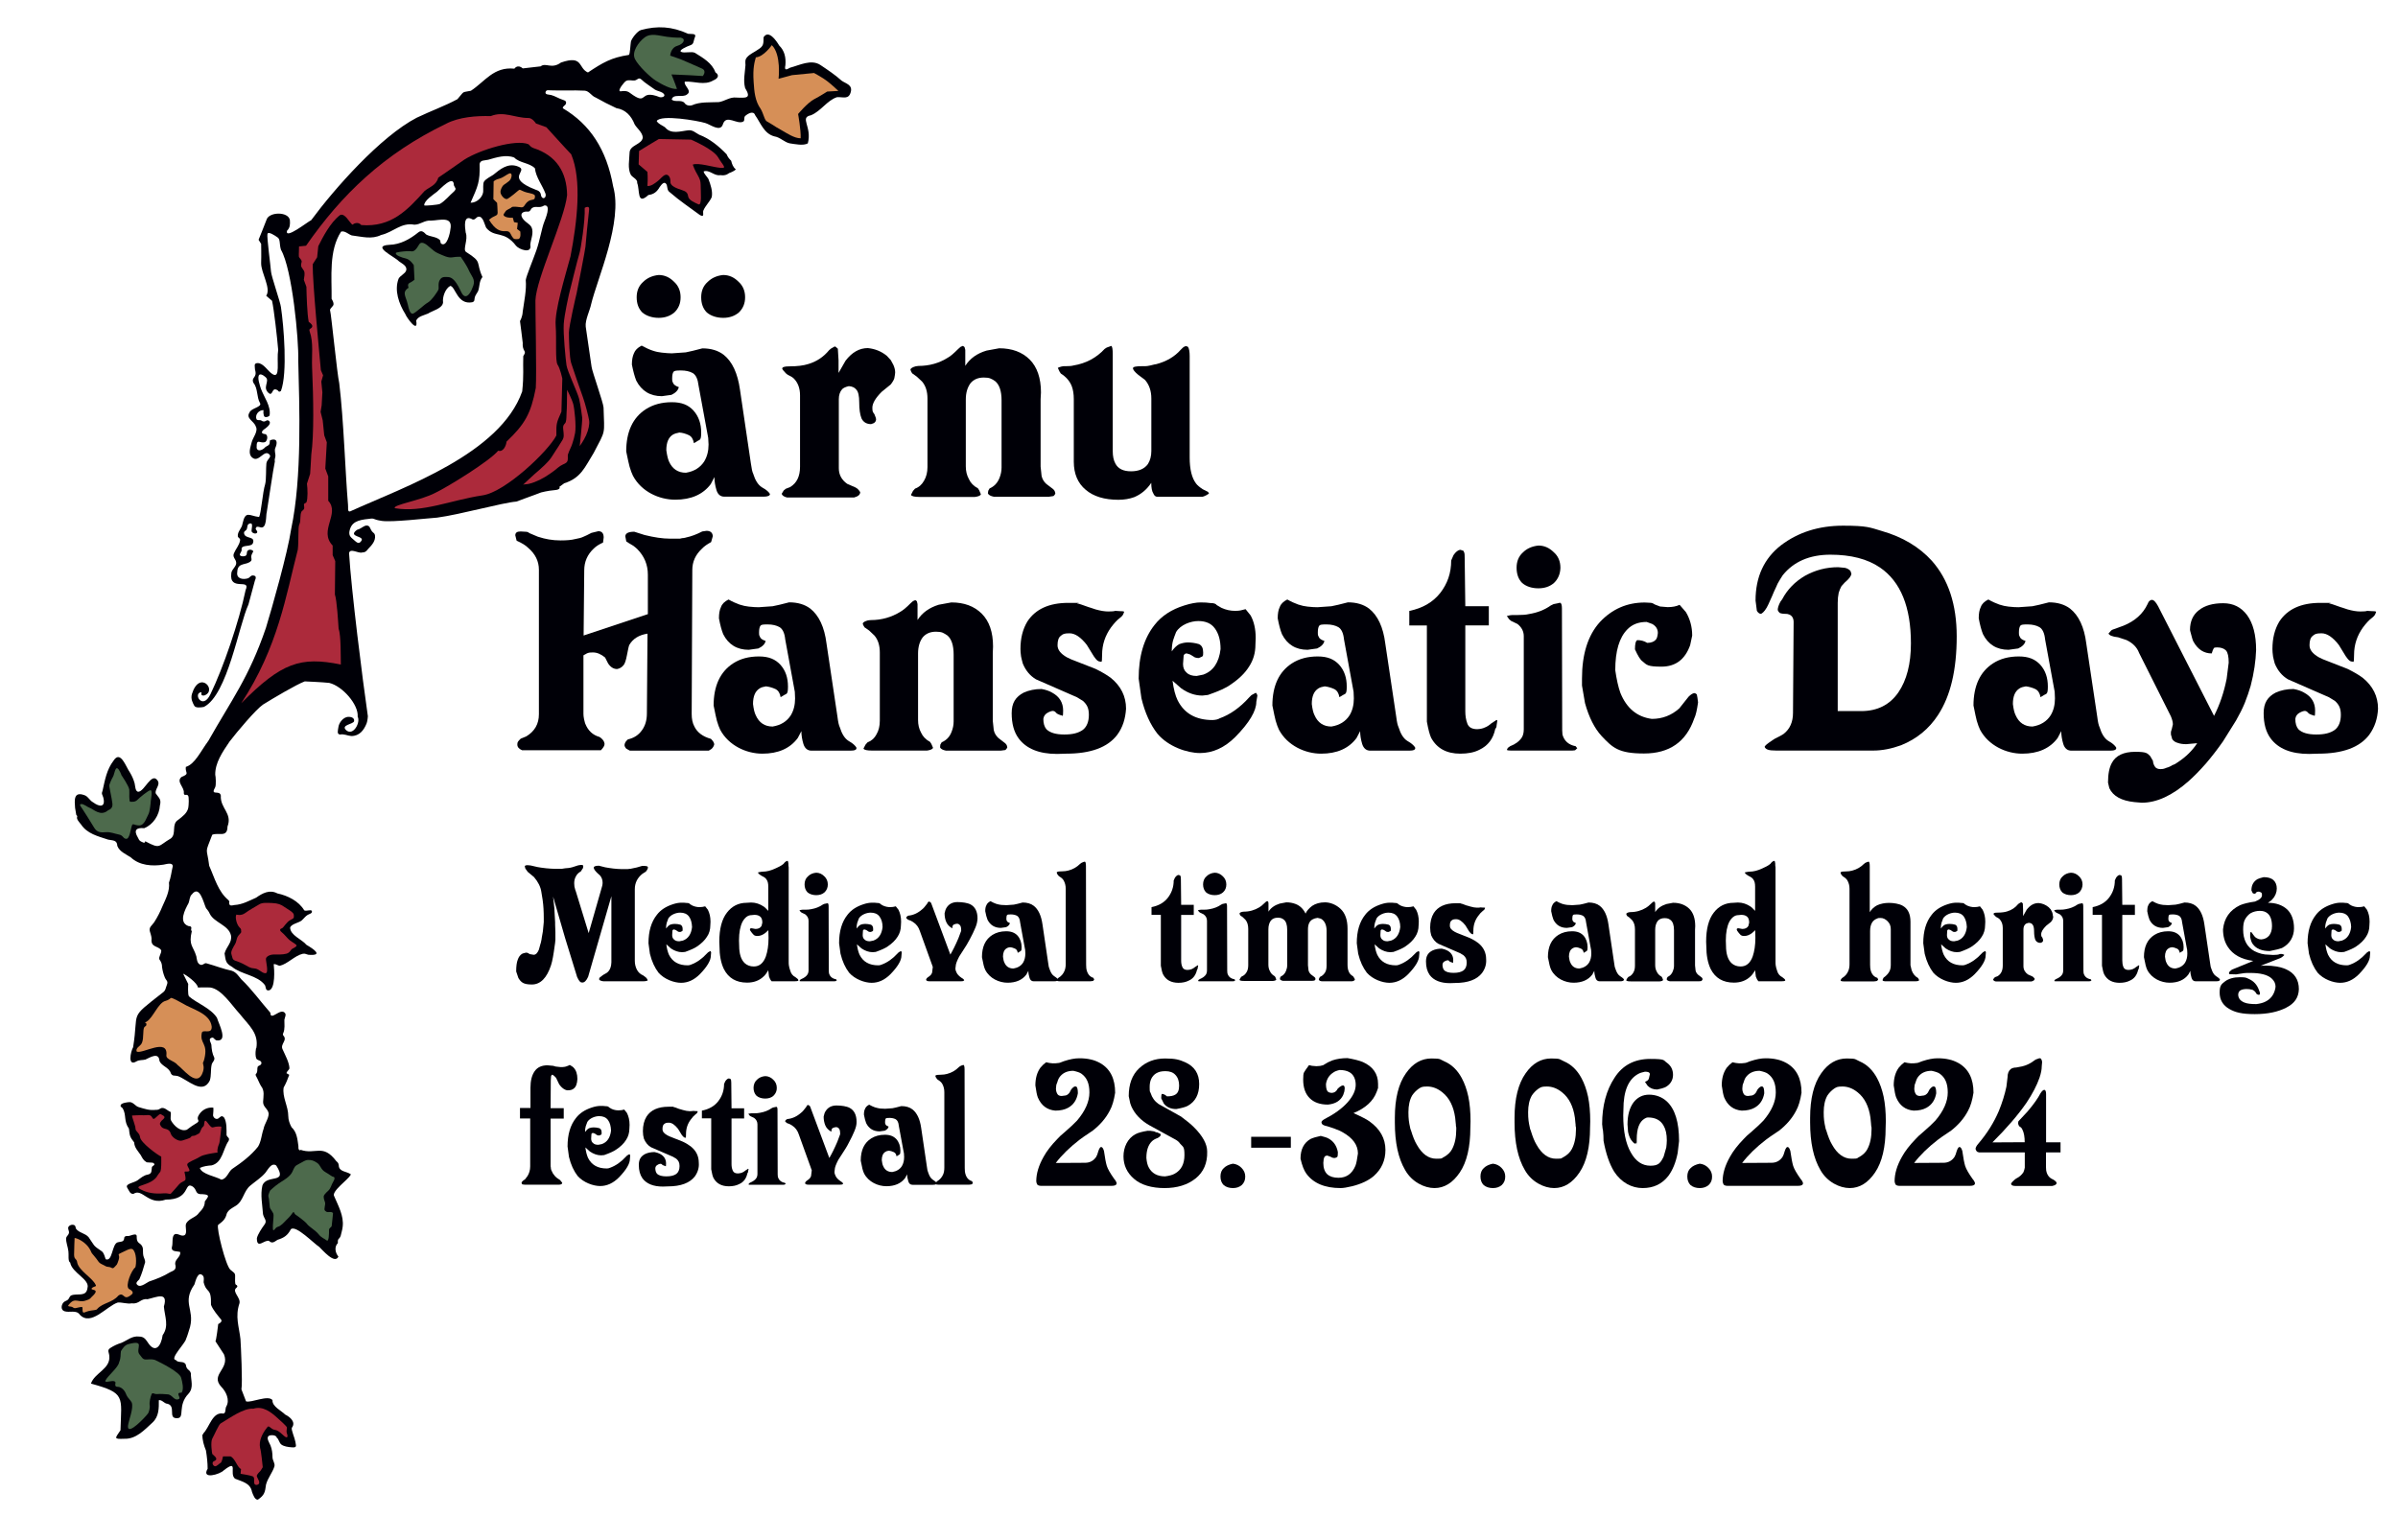 <?xml version="1.0" encoding="UTF-8"?> <svg xmlns="http://www.w3.org/2000/svg" id="Layer_1" data-name="Layer 1" version="1.1" viewBox="0 0 2702.4 1736.3"><defs><style> .cls-1 { fill: #d68f57; } .cls-1, .cls-2, .cls-3, .cls-4 { stroke-width: 0px; } .cls-2 { fill: #000007; } .cls-3 { fill: #4d6a4c; } .cls-4 { fill: #ac2a3b; } </style></defs><g><path class="cls-2" d="M948.3,90.8c-7.2-6.5-15.5-12-23.7-17.5-10.4-6.9-23.5.2-34.2,3-4.5,2.6-6.6,3.3-5.3-2.9.7-8.3-.8-16.1-7-22.1-3.1-5.2-11.9-18.3-17.6-9.3-.2,7.3.4,9.9-6.6,14.1-3.9,2.8-8.6,4.6-11.9,8.3-2.7,3-2,5.4-1.9,9-.6,8.7-2.7,17.2-.4,25.8,7.3,11.9,1.3,11.2-9.7,10.8-7.5-.9-13,4-19.9,5.1-10.2.5-21-.6-30.4,3.6-3.3.9-6.7,0-8.5-2.9-3.8-3.7-10.6-.3-14.2-3.5,1.3-7.2,12.8-1.8,17.3-5.9,6.2-4.1-4.5-10.3-2.5-14.4,10.6-.6,22.1,4.7,32.1-1.4,4.9-1.9,7.5-5.7,2.3-9.1-3.7-10.5-13.9-16.2-23-21.9-3.7-2-12,.6-15.5-1.1s6-6,10.3-7.5c4.3-1.4,3.2-4.6,5.2-9.2s-4.9-3.2-7.7-3.7c-18.3-8.4-34.7-9.2-53-4.3-4.3,1.1-10.9,10-11.5,13.2s-.9,14-2.3,14.9c-19.7,2.9-29.6,8.8-46.1,19.8-11.3-4.8-5.1-20-30.4-11.2-10.8,7.9-17.1-.4-22.9,4.3,0,0-10,1.1-20.1,2.3-6-5.2-9.5.3-9.5.3-23.4-2.4-32.9,14.3-49,24.9-11.1,2.3-6.6-.3-15.2,9.5-14.5,7.8-29.3,13-45.9,20.9-40.9,21.3-92.8,80.1-118.9,115.5-3.9,1.7-29.6,22.3-27.3,12,3.5-3.5,3.6-7.1,3.3-12-1.5-10-23.9-9.6-26.4-.3-1.4,4-8.9,22.4-8.9,22.4l2.9,4.6s.3,13.8,0,21.5c-.3,11.1,11.6,28.6,5.7,37l6.6,5.7c2.2,10.1,5.8,41.6,6.9,55.3-2,12.8,2.9,33.3-6.6,27.2-5.1-3.2-10-12.4-16.6-12.3-4.8.1-2.9,4-2.9,7.4,2.9,9.5-4.5,8-1.9,14.7,5.5,6.7,3.4,16,7.6,23.1,2.3,4.4-10.3,5.6-11.9,10.5-4.5,6.7,5.1,9.7,7,15.6,3.2,5.6-3.3,12.5-4.6,18.1-1.2,5-4.4,12.7.4,16.9,7.6,7,13.9-10.3,19.9-2.9,2.3,2.6-3.2,5.2-3.7,9.7-.6,4.6,0,18.6-1.4,23.5-2.8,8.6-4.5,33.2-6.9,36.9-11.1-1.3-15.2-7.8-18.6,7.5-.6,5.3-5.9,8.9-5.3,14.3.8,2.4,3.1,2,2.5,4.9-1,5.4-4.7,9-6.9,14.3-1.9,4.6,2.3,6.2,2.6,10.6.3,4.2-5,7.2-5.5,11.6-3,21.4,22.4,5.2,16.1,19.1-7.4,35.9-25.4,88.1-39.6,117.4-9.1,19.1-20.4-1.6-10.1-2.2-.4,2.6-.5,4.1,3.1,3.7,15.3-5.4-5.3-29.4-13.9-1.7-1.7,5.7,1.1,10.3,2.6,13.2,1.4,2.9,7.7,2,10.9,1.4,26.7-13.6,39.2-91.8,50.2-115.5l7.2-26.7c1.5-3.2,1.8-5.9-2.3-6-2.5,0-3,2-5.1,3.1-5.6,1.9-13.8.9-12.4-7,.3-11.7,11-6.9,15.8-12.8.8-1.7-.4-3.5,0-5.3.3-1.7,1.5-3.7,2.3-5.2-1.2-2.1-5-2.5-6.5-.6s0,4.4-2.4,5.7c-1.6.9-5.9.7-6.3-1-.4-1.5,2.3-3.9,2-5.9-1.1-6.6,11.1-2.3,12.8-7.6,2.7-8-8.6-4.3-10-10.5-.7-2.9,1.8-2.9,2.9-4.9,1-1.8.2-5.3,2.8-6.3,6-2.4,1.6,7.3,3,9.2,1,1.4,4,2.6,5.6,1.2,2.2-1.9-3.1-4.4-.6-6.1,0-1.7,3.4-.6,4.6-.3,7.7,2.3,6.1-14.3,7.2-16.9,1.6-9.4,7.1-47.8,9.2-57.6-.8-1.5.8-4.7.6-6.7-.2-2.3-.9-5-.5-7.2,1.8-4,4.2-11.7-3.2-10.4-3.8.7-2.2,1.4-2.9,4.3-.5,2.3-3.1,2.8-4.7,4-2.3,2.9-8.7,6.3-9.9.9-.3-12,4.1-3.9,10-6.7,2.4-2.2,2.9-7.4,0-8.7-6.2-.4-4.4-3.7-.4-6.2,2.1-1.7,8.1-6,3.9-9.1-3.3-1.6-3.4,3.3-8.7-.3-1.7-.6-3.4.4-4.9-1.1-2.1-5.1,2.7-10.9,8.3-10.3-1.1-.1-.6,6.4.7,7.3,1.6,1.1,4.7.2,5.7-1.4,1.7-10.5-6.1-20.3-9.7-29.9-.9-3-5-13.9-1.6-16.1,2-1.3,7.3,2.7,8.1,4.5,1.2,2.5-.8,6.6-.9,9.2-.5,3.3,1.8,6.6,4.4,8,3.7.4,2.4-7.2,8-4.5,2.3,1.1,1.5,3.2,4.5,1.2,7.6-20.3,3.2-72.9,0-94.5-.6-5.4-10.9-35-11.2-40.1-.3-5.2-4.9-39.3-4-42.4.9-3.2,8.3,1.7,11.5,4s1.7,7.2,3.7,13.8c12.8,21.9,20.2,102.3,19.5,124.4,1.2,51.3,4.5,131.6-8,190.6-4,26.9-21.5,88.6-28.4,111.2-19.2,56.3-39.1,81.7-64.8,127.3-9,12.2-15.3,26.5-25.5,29.5-1,7.2,5,7.4-4.9,11.4-6.4,5.4,3.8,11.8,2.6,18.2.7,3.8,2.5.6,4.7,2.6,1.5,1.4.8,11.4.4,13.7-1.1,6.2-6.8,10.2-11.4,13.8-8,4.9-1.6,15.6-8.2,20.9-14.6,8.5-11.6,12.5-28.4,3.5-1.7-.4-.7,2.1-2.1,1.4-3.5-1.4-5-1.7-6.7-5.8-5-8.3-2-11.5,7.2-10.6,10.2-4.3,16.9-14.7,17.6-25.6,1.9-7.3-1.3-8.5-4.7-13.6-1.2-4.8,5.5-9.5,2.1-14.5-6.8-10-14.8,12.4-21.7,12.6-3.6,0-3.5-6.9-4.2-9.5-1.2-4.4-3-8.4-5.4-12.4-4.4-6-10.4-25.4-18.3-13.2-7.8,10.2-9.7,21.7-12.4,33.8-1.6,3.9-.3,4.2.8,7.8,2.9,11.4-4.3,10.8-11.4,5.5-4-2-5.8-7-10.1-8.2-12.1-4.3-10.9,5.9-10.3,14.3.2,2.4,1,4.8,1.2,7.2.2,2.1,1.8,1.2,1.1,3.1-1,2.5,2.8,6.4,4.3,8.3,7.1,10.8,19.1,13.4,30.7,17.3,5.1,1.1,10.1.2,10.3,7.1,2.5,6.5,9.8,9.3,15.2,12.9,9.7,9.2,24.1,10.2,36.8,8.2,3.5-.6,10.3-2.9,10.5,1.8-1.5,6.2-2.1,12.5-4.3,18.5,1.1,9.2-3.5,18-7.2,26.3-2.8,6.7-5.5,12.2-9.5,18.4-2.3,3.5-6,5.3-4.9,9.9.7,2.8,1.9,5.5,2,8.6-1.2,10.3,7.7,7.7,10.9,13.1.4,3.5-3.2,7.2-2.1,10.2,1.9,2.5,3.1,5.3,3,8.6.6,4.2,1.5,7.8,3.2,11.9,1.3,3.2,4,3.9,2.3,8.1-1.7,4-1.1,6.4-5.2,9.2-38.4,30.1-26.1,19.1-32.9,61.2-2.8,4.9-6.6,22.4,3.9,15.9,3.2-1.8,6.6-1.1,10-2,5.3-2.4,15.1-8.8,15.8,1.6,2.4,5.9,11,7.3,12.8,13.9,1.9,3.5,3.8,2.2,7.5,3,11.2,3.7,28,22,36.4,5.2,1.9-5.8.8-11.9,2.1-17.8.7-3.2,3.7-4.6,3-8-2.4-4.6-3-9.5-3.3-14.6-.5-2.6-2.4-4.2-1.5-6.9,4.3-2.9,3.7.5,7.2,2,13.9,1.9,2.4-19,.6-25.5-7.1-11-23.1-16.6-31.5-24.1-1.7-1.7-.9-14-.9-14l-5.7-11.5c2.5.6,16.5,10.6,16.6,15.5,0,0,9.7-.3,14,0,12.8,1.9,23.8,19.6,33.2,29.8,10.6,13.4,21.7,21.7,18.6,39,0-3.8-2.4,9.8.9,12.3,1.7,1.3,5,1.2,4.9,4.2-.1,2.6-3.6,2.6-4.2,4.1-.8,2.3,0,4.5-1,6.7-.9,2-2.2,1.4-.6,4.2,2,3.5,3.2,7.2,5.3,10.7,4.4,5.3,2.7,11.7,2.4,17.9-.2,5.8,5.6,7.8,6.3,13.3-.2,6.1-4.7,11.3-5.8,17.3-2.4,6.7-2.5,13.8-6.2,19.9-8.1,10.2-18.7,18.1-29.4,25.3-4.2,3.5-5.9,11.2-12,11.9-6.2-3.7-22.1-6-24.2-13.2,4.3-2,8.6-2.5,13.4-2.9,12.5-3.3,12.6-18.5,19-27.5,1.7-3.9-1.4-3.6-2.3-6.7,0-6.1.4-14.1-2.6-19.5-3-3.3-4-1.1-6.5.7-2.3,1.7-5.5-.2-6.1-3.3.1-2.8.7-6,.3-8.8-6.6-.6-12.7,2.3-16.3,8.3s2,5.7-1.9,8.7c-4,2.3-7.9,5.1-11.6,7.9-7.2,2.6-14.4-4.4-17.7-10.1-1.5-3.1.3-6.7-.6-9.9-3.9-1.4-7.3-6.4-11.8-3.8-1.2,1.1-3.1,1.5-4.8,1.4-7.6.8-12-.9-19.5-3.1-3.7-1.1-5.9-5.5-10-5.6-2.3,0-8.9.9-10,3-1.1,2.2.9,2.6,2.1,4,4.4,7.7.9,14.3,7,22.9.9,7.8.9,9.3,5.9,15.5.3,6,4.3,9.7,7.4,14.3,1.8,3.2,2.8,5.8,6.2,7.7-.5,1,6.8.4,8,1.2,3.2,2.2-.7,2.9-1.6,4.6-.7,3.8.5,7.4-4.6,8.5-4.5.7-7.8,3.7-11.5,6.4-4.3,3.1-14.7,3.8-11.6,8.6,2.2,3.4,2.8,6.8,6.8,6.8,10.2-7,16.5,13.3,36.6,6.4,27.7.2,20.4-20,29.6-15.1,6.5,3.8,2.2,9.5,12,9,8.9.6,6.1,2.9,2.3,8.2.1,5.2-2.7,8.9-6.3,12.5-3.8,5.8-10.9,6.1-14.6,12.1-1.9,3.2,1.8,11.5-2.1,13.5-3.4,1.8-7.5-2.7-10.9-1.1-3.7,2.3-1.7,10.3-3.2,14.5-.9,5.7,5.7,4.2,9.4,5.5.8,5.5-5.9,7.9-5.7,13.4,1.7,5.9-.6,7.2-5.8,9.4-7.4,4.6-15.4,7.7-23.7,10.5-3.8,1.9-10.8,8.1-14,2.6-.6-2.2,1.9-3.6,3.1-5.1,2.8-6,4.8-13.1,6.6-19.4.1-2.6-1.6-5-2.1-7.5-1-5.3,1.1-9.2-3.5-13.1-9-5.3,2.8-14.3-12.7-8.9-2.2.2-4-.5-5.2,1.6-.4,5.5-2.9,4.4-7.3,5.5-6.8,1.6-5.7,22.3-13.7,19.1-1.1-2.8-1.7-6.6-4.2-8.8-10.8-7.2-8-6.1-15-16-3.9-4.6-10.7-4.8-14.2-9.5-.8-1.6-.2-3.3-2.2-4.2-2.8-1.2-6.5.8-6.7,3.2,0,2.3,1.5,3.9.8,6.2-.6,2.1-2.7,3.2-3.1,5.3-.2,5,2.1,9.9,2.6,14.9.6,2.9-.8,11.6,2,12.6,1.9,11.8,22.4,18.9,19.5,28.7-1.3,10.7-11.4,5.6-18.3,8.4-2.1,1.1-2.1,3.3-3.7,4.8-1.6,1.4-3.8,1.6-5.2,3.3-2.4,2.8-3.1,8.1,1.1,9.7,5.8,2,13.5-1.9,17.5,4,12.6,13.4,30.3-9.9,42.8-13.8,5.3-.3,10.4,1.9,15.8.9,8.4,1.2,9.8-5.7,17.6-4.6,10.4-2.3,23.6-9.1,18.5,8.3,1,11.4,6,21.9-1.4,32.2-1.7,12.5-8.5,21.6-17.2,7.5-2.4-3.5-4.4-5.8-9.1-5.9-8.1-1.1-13.3,4.2-20.3,7.1-4.5,1.4-8.4,3.2-12.4,5.8-4,2.6-1.3,4.9-1.1,9.1,1.4,14.5-16.6,18.8-20.7,31,39.4,10.8,34.3,14.4,33.3,52.6-6.1,9.2-8.2,10.1,4.4,9.6,13.2.5,22.7-10.1,31.7-18.3,7.3-6.8,7.2-16.1,7.1-25.2,3.2-.5,5.3,2.5,8,3.7,13.1,1.6,1,17.2,12.8,16.6,9-.2-.3-14.3,12.9-27.9,5.9-6.9,2.3-14.7,2.4-22.8-1.5-4.9-4.8-3-5.7-9.7-2.3-4.8-8.5-1.3-11.2-5.2-7.6-.9,10.9-19.2,11.4-23.5,1.9-4.2,3.1-9.3,4.6-13.8,5.1-20.1-9.3-27.4,4.9-47.8,1.3-3.9,4.1-16.3,9.8-9.7,1.4,2.2.6,4.8.6,7.2,3.6,13.6,8.7,4.9,8.3,25.4,2.2,5.9,8.2,12.6,11.5,16.8,1.7,2.6-3.4,4.9-3.4,4.9.1-.4-2.4,20.6-3.2,19.2,0,0,8.6,13.2,9.7,14.9,6.9,16.7-16,22.7-2.9,36.7,5.4,5.5,9.6,14.7,5.7,21.8-1.8,2.6-.2,7.6-3.4,8.3-12.6-2.3-15.4,15.2-22.9,22.6,0,.4.3.9-.8,1.2-.1,6.2,1.7,12.1,4,17.8,1.1,6.6,1.9,13.9,1.9,20.6-7.5,12.5,14,6.4,18.3,1.7,17-13.1,5.5,3.9,12.6,9.5,7.9,3.3,17.3,4.8,19.1,14.9,1,2.6,3.3,9.6,6.8,8.6,7.3-5,7.9-8.3,9-16.8,2-7.6,7.1-13.1,9.5-20.6.8-3.8-2.2-6.5-2.2-10.5s-.5-8.8-2.3-13.2c-1-2.5-5.4-8.8-1.6-10.8,2.8-1.4,8.6-.5,8.7,2.2,2.3,1.4,2.6,5.7,5.2,7.7s7.2,2.9,12.6,3.2c5.4.3,3.7-2.3,3.2-6.3-.6-4-4.9-13.5-4-15.8,4.9-6.3-1.9-12.2-7.5-14.9-3.9-4.1-14.9-9.1-14.3-16.3-4.9-6.2-24.2,3.4-29.8,1.4,0,0-4.3-10.9-5.2-13.5,1.4-7.6-.6-49.4-1.1-56.7-1.6-14.3-6.2-25.2-1.1-40.4,1.5-6.3-8.6-13-3.7-17.2,2.3-1.7,1.1-3.2-.3-3.7-1.4-.6-.9-6.6-.9-10s-1.7-3.7-5.4-6.9c-5.2-4.6-15.8-46.4-13.8-50.5,5.3-4,8.2-6.2,9.8-12.8,1.9-4.4,6.4-6.4,10.2-8.8,8.6-5.4,8.6-16.5,16.4-22.8,5.5-4.6,12.3-8.9,16.9-14.4,2.8-3.4,6.8-11.9,12.2-8.2,13.9,21.7-10.9,9.3-15.6,22.7-2.4,10.4,0,21.6.7,32.1,1,5.1,5.1,7.2,1.7,11.8-2.9,3.9-7.6,10.9-8.6,15.4-.1,13.1,8.7,1.1,13.8,3.1,3.5,3.5,6.1.8,9.5-1.3,7.5-2.3,11.4-5.1,15-11.9,5.5-5.2,25.8,16,32,19.9,3.3,3,17.5,20.2,21.6,10.9-3.7-4.3-4.8-11.2-.6-15.2-.4-5.9,1.4-3.7,3.1-8,.7-3.4,2-7,2.3-10.5,1.5-12.1-5-23.6-9.5-34.2-3.9-5.4,16.5-19.5,18.1-23.8.4-.4.8-.4.5-1.1-4.6-3.4-13.4-2.6-13.5-10.1-.5-2.6-.7-2.8-2.8-4.7-15.3-20.2-23.2-6.8-40.4-12.8,0,.3,0,.5-.1.8-2.8-1-2-2.7-2.2-5.1-1.1-7.7-1.7-15.6-7.7-21.1-2.1-3.8-3.7-8.3-3.7-12.6,0-11.1-7-21.5-5.2-32.2,2.3-3.9,4.7-9.7,6.3-14.3-1-.6-2.1-1.2-3.1-1.8.3-2.3,2.8-3.4,3.3-5.5-.2-6.8-5-15.2-7.7-21.4-3.1-6.2,6.2-10.2.6-15.8-.6-2-.1-1.4.3-2.9,1.8-4.4,1.1-10,1.1-14.6.4-2.5,2.4-5.9.6-7.7-5-6.3-16.3,9.8-16.4-.3-11-12.4-20.7-26.2-32.8-37.7-3.2-3.8-5.6-7.9-10.7-9.6-9.8-2.1-18.4-5.6-28.2-8.3-3-1.2-4.3,3.3-8,1.1-2.9-1.7-3.2-6.1-3.7-9-3.5-11.9-9-12.2-5.1-28.5-2.5-1.5,2.3-5.5-3.9-5.7-11.4-4.2-3.8-18.5.2-25.8,1.3-3,1.1-7.7,3.7-9.8,8.8-11.6,13.3,9.8,16,15.4,1.8,2.3,3,3.5,4.2,6.3,4.9,10.1,21.3,12.8,23.9,24.4,1.5,8.3-5.3,12.8-7.2,20.4,1.3,7.2.7,11,8.3,15,10.8,9,28.6,9.3,37.2,20.7,1.3,2.7.4,6.6,4.7,5.9,7.2-2.1,5.9-23.5,5.2-29.5,2.8-.4,4.4,1.6,6.8,1.8,8.8-2,16.8-11.4,25.8-13.5,2.9-.6,3.9.6,6.6,1.1,17.3,1.3,5.8-6.5-2.3-11.2-5.2-6.3-18.2-10.7-18.4-19.4,1.2-4.2,9.8-5.4,12.9-8,2.4-2,4.2-4.8,6.9-6.4,1.5-.9,6.1-1.8,4.5-4.6-.9-1.7-6.2.8-8.4-.5-6.2-10.4-18.5-16.6-30.3-19.1-8.7-4.6-16.7-.3-23.9,4.8-8,3.5-15.5,7.8-24.5,8.3-2.2.4-5,1.3-5.7-1-.8-2.5,1-2.2-.9-4.4-11.9-9.8-15.7-25.2-21.8-38.8-2.8-22.3-5.4-12,3.4-35,7.1-3,17.1,3.7,17.2-9.2,5.8-15.2-8.4-20.5-7.5-35-1.3-6.9-12.4,1.1-6.3-9.5,1.1-2.6.6-11.8,0-14-.2-13.2,7.8-25.1,16.1-37.3,8.4-11,29.8-36.4,37.8-41.8,11.1-6.9,37.7-22.7,47-26.1,0,0,20.9.9,27.5,1.7,14.9,3.5,33.3,24.5,32.1,38.1,3.5,6.2-4.9,22.3-13,15.2-6.4-6.1,8.3-6.6,9-10.2.8-4.5-5.4-5.4-8.5-4.5-4.6,1.3-8.6,6.6-9.2,11.3-.4,3.2-2.2,8.2,2,8.3,4.5-.9,8.2,1.4,12.6,1.7,9.3,0,14.2-6.8,17.2-14.3,1.1-2.9,1.4-8,1.4-8-6-41.3-18.7-142.3-21.2-184,1.4-5.9,10.4.7,14.7-.6,3.5,0,4.8-1.4,6.8-4,4.1-4.2,8.7-9.1,7.7-15.5-.4-2.4-2-2.5-3.4-4.4-2.5-3.2-2-7.4-7.5-6.3-3.4,1.4-5.7,3.8-9.4,4.7-11.5,8.5,10.4,6.4,4.5,13-2.9,4-5.8,0-8.7-2.3-2.9-2.5-4.6-3.8-4.4-8.1,1.6-11.4,9.5-13.8,22.1-15,7.2-1.1,3.2.6,14.6,2.3,11.5,1.7,50.2-2.9,62.2-3.7,26.3-3.5,73.7-16.9,89.4-18.1,1.4-.6,27.8-10.3,27.8-10.3,0,0,7.5-2,15.2-2.6s5.4-3.7,5.4-3.7l5.4-4c19-6,23.2-18,33.2-34.1,14.2-27.1,12-20,11.2-51.3-.3-5.7-12.9-40.7-13.5-45.9-.6-5.2-5.7-38.1-6.6-45.3-.9-7.2,4.9-18.9,6-24.9,7-29.4,36.2-93.2,24.9-133.3-7.4-41.4-25.9-69.8-56.7-88-.2-2.4,2.6-2.9,3.4-4.9,1.1-3.1-1-3.8-3.4-4.6-4.4-1.4-8.7-4.2-13.1-5.4-2.3-.6-7.4-.2-6.3-3.5.8-2.5,3.1-1.9,5.1-1.8,13.4.5,25.6-.3,39,.4,5,.3,7.6,6,12.3,7.7,7.6,4.3,15.4,8.3,23.4,12,10.4,1.6,16.8,8.8,20.5,18.2,2.5,4.5,8.8,8.9,9.2,14.9-1,8.2-14.8,8.2-14.9,17.3-.2,8-2.4,17.3,1.4,24.7,2.2,3.3,7.8,4.9,7.2,9.3,3.2,7.9-.6,25.7,12.6,13.5,6-.7,9.7-3.6,12.7-8.9,2-2.7,5.3-7.7,8-2.6.9,3.3.4,6.5,3.7,8.6,10.5,9.2,22.5,17.2,33.7,25.5,5.7,3.2,2.9-2.8,3.8-4.9,2.3-5.7,7-9.7,9.5-15.3,1.3-6.6-1.3-14.1-3.7-20.4-1.2-2.4-5.2-5.9-5.4-8.6,6.6-2.3,11.8,5.5,18.9,4.2,6.3,1.1,9.7-2.3,9.7-2.3,1.8-.5,6.6-2.7,7.7-4.2-3.2-2.4-4.4-6.1-5.3-9.7-2.2-2.2-4-4.3-5.1-7.3-8.8-9.1-19-17.6-31-22.1-4-2.1-7-5.3-11.7-5-9.1.9-20,5.1-26.8-3.4-2.9-2.1-7.6-3.7-9.3-7,4.5-7.6,46.3-.4,54.9,2.3,5.7,1.7,16.7,10.4,19.6,1.6,3.8-12.4,16.3,1.1,23.4-3.5,1.6-2,0-4.3,1.8-6.1,2.9-2.6,9.4-6.4,11.2-.9,6.2,8.7,10,20.9,21.7,23.9,6.6,1,11.2,6.7,17.5,7.9,5.7.8,15.1,2.9,20.2,0,5-19.1-9.8-29.1,3.5-31.7,11.2-4.5,18.2-16.8,29.4-20.4,6.8-.4,13,3,15.4-5.5,2.5-8.5-5.5-9.7-10.4-13.2ZM394.4,576.5c-3.1.9-1.8-5.2-2.2-7.4-3.1-35.9-4.8-95.3-9.9-137.2-2.2-8.9-9.2-79.2-10.2-81.4-.9-2.2,1.8-3.7,3.4-6.2,1.5-2.5-1.8-7.4-1.8-7.4.3-24.9-3.3-54.3,10.7-75.8,4.2-1.3,8.5,3.2,12,4.3,11.1,1.3,22.4,4.8,33.1-.5,13.8-3.1,22.4-14.4,37.5-11.6,6.9-.1,11.6-5.3,18.7-4.6,9.6-.2,25.2-5.8,21.8,10.2-.3,3.5-3.8,19.8-10.1,15.9-1.4-.8-.8-3.1-1.6-4.2-4.1-4-10.8-3.5-15.6-6.3-2.6-2.8-5.3-5.2-8.7-2.4-9.4,7.6-20.3,13.8-32.8,14.1-20.9,1.2,6.2,13.4,10.8,18.5,3.3,2.6,9.8,5.2,8.2,10.5-1.2,3.6-6.6,5.6-8.5,9.1-5.1,13.2.4,28.5,7.6,40,1.2,3.6,15,22.8,12.2,7.3,2.2-4.9,8.7-5.9,13.3-7.9,5.2-3.4,16.4-5.7,17-12.6-.9-6,2.6-15.7,8.1-18.6,6,.6,7.7,21.7,24.9,18.4,3.1-1.1,2-2.9,2.8-5.7.7-2.5,2.7-4.7,3.8-7.1,1.8-5.3,1-11,4.8-15.6-8-17.5.7-16.2-18.5-28.3-4-2.8,2.7-14-.4-21.9-.9-6.3-3-21,7.8-14.7,3.3.6,3.7-2.6,6.5-3.1,5.4-.9,6.9,9,8.9,12.6,9.9,11.8,19.9,2.3,33.6,20.2,3.5,4.2,18.2,9.5,16-1.1.5-6,3.3-11.2,2.2-17.3-.9-4.6-4-6-7.5-8.9-6.9-5.8-6.6-12.1,3.6-11.3,1.8-.6,2.2-2.6,3.4-3.8,4.4-3.3,8.2.7,14.1-3.1,8.2-1,1.2,15.1,0,18.4-2.8,6.8-4.9,20.7-8.9,32.1s-11.4,29-12,33.6c1,11-1.8,23.8-3.4,35.4-.3,6.5-3.1,10.8-3.1,10.8,0,0,3.1,23.7,3.1,24.7-.3,3.5.3,6.7,2.2,9.6.8,2.3-.8,3.4-1.6,5.3-.5,13.8.8,20.7-1.2,39.7-24.9,70.5-132.6,107.5-194,135.3ZM511.5,208.9c1.1,3,3.5,3.5.2,6.9-5.3,4.5-9.9,10.6-16,14.1-2.2,1-17.5,2.4-17.6,1.6-.5-5.2,10.7-12.5,14.3-15.3,3.7-3,19.1-20.2,19.1-7.3ZM540.5,184.7c1-4.5,5.5-3.6,9.6-4.6,9.2-2.6,20-6.2,29.4-2.5,6.1,6.3,17.1,5.8,23.3,12.1,1.2,10.5,8.5,19.1,12,28.8,1.1,4.3-2.9,7.1-4.9,2.6-.5-3.9-1.8-5.9-5.9-7.1-38-14.6-4.9-21.6-21.6-26.8-10.6-3.3-18.9,3.6-26.6,9.9-3,2-8.4,4.5-10.4,7.7-1.4,2.4-.6,8.4-.9,11.6-.8,6.3-7.6,12.4-14.2,12.1,8.1-18.5,10.8-23.1,10.2-43.8ZM743.7,109.6c-25-9.9-12.4,11.1-33.7-4.8-2.1-1.7-4.1-2.2-6.9-2.2s-4.3.9-4.9-.2c-1.1-1.9,5.2-9.8,7.1-11,3.1-1.9,6.5-.3,9.9-.7,3.2-.4,4.3-4,7.6-1.1,3.6,3.7,10.9,8.1,15.4,11.5,2.6,1.5,6,1.9,8.6,3.6,4.3,3.1.7,5.4-3.1,4.9Z"></path><g><path class="cls-1" d="M917.4,82.3l-24.8,2.4-15.2,4.1s3.2-27.4-7.6-37.9c0,0-9.4,13.4-18,13.7-1.4,5.1-3.6,11.9-2.5,27.8.7,10.8,1.5,21.4,8,30.5,1.4,2,3.3,7.7,4.2,9.9,1.9,4.8,2.9,3.8,7.4,6.8,3.9,2.6,7.9,5,11.9,7.2,6,3.4,14.3,9.1,21.5,9.1.4-9.4-2.9-27.4-2.9-27.4,0,0,10.5-12.6,18-16.6,7.6-4,14.8-8.7,14.8-8.7l12.6-.7s-7.2-6.9-12.3-10.8c-5-4-15.1-9.4-15.1-9.4Z"></path><path class="cls-1" d="M576.5,233.7c1.1-1.4,8-.3,11.1,0s3.6-3.1,6.1-5.5c2.5-2.5,4.2-2.5,6.7-3.1s2.2-1.4,2.5-3.9-5.5-3.3-9.2-4.2c-3.6-.8-7.2-3.1-8-3.1s-2.5,1.7-6.9,5.3-3.9,2.8-6.4,4.7-6.4-1.9-7.8-5c-1.4-3.1,0-6.1,1.7-8.9,1.7-2.8,7.8-4.7,9.4-8.6,1.7-3.9.8-6.9-1.9-5.8-2.8,1.1-6.9,4.7-11.1,5.8-4.2,1.1-5.3,2.2-6.4,3.1l-.3,20,4.2,4.2s.6,6.9.6,11.1-3.6,2.5-9.7,8c7.2,11.7,12.8,13,18.3,12.8,5.5-.3,5.3,2.2,7.5,5.8,2.2,3.6,3.1,3.3,6.9,3.1,3.9-.3,2.5-8.6,2.5-8.6l-3.6-2.8.8-6.9-4.2-.8-1.4-5s-5.5.6-8.9-1.4c-3.3-1.9-.3-3.6.6-5.5.8-2,5.8-3.4,6.9-4.8Z"></path><path class="cls-1" d="M192.6,1125s-3,2.7-6.1,3.3c-8.1,1.9-14,19-21.2,23.3-4.5,3,0,0-.3,3.3s-2.7.6-3.3,6.4c-.6,5.7.3,13.9-3.9,17.2-4.2,3.3-4.5,5.4-3.6,7,6.7,2.7,35.5-16.1,33.3,4.2-.4,4.9,9.1,6.1,12.7,10.9,6.7,5,18.9,21.5,26,12.7,1.8-2.1,4.2-8.2,3-12.4-1.2-4.2.3-2.7,1.2-7.6,4.2-17.6-5.4-16.6-3-28.7.7-5.2,11.6,2.3,11.2-7.3-1.8-15.3-22.2-19.4-33-26.3-3.3-1.8-11.7-6.6-13-6Z"></path><path class="cls-1" d="M149.4,1408.2c-2.7-1.5-7.6,1.8-13,4.2-5.4,2.4-.6,1.5-2.7,7.9s-1.8,4.8-4.5,7.9c-2.7,3-3,.3-6.7,0-3.6-.3-3-.9-7.6-3-4.5-2.1-3.9-3.9-8.8-9.4s-2.1-3.3-5.4-8.5c-3.6-5.9-11.4-10.9-16.6-11.8,0,0-.6,12.7-.6,18.8s3,3.9,3.6,9.4c2.3,9,17,16.8,20.6,24.5,1.5,2.4-1.2,1.5-3.9,3.6-3.8,3.8,11-.3-.3,10-3,3.6-3.6,3-7.6,4.5-7.9,2.4-11.3-4.1-17.9,3.9-3.6,3.6,2.1,1.8,4.2,3.6,2.1,1.8,4.2.3,8.2-.3,3.9-.6,2.1.9,2.7,4.5s2.7.3,9.4-.6,6.4-.9,7.3-2.1c6.3-6.8,16.8-6.7,23.6-14.8,6.8-4.9,5.3,6.9,14.5-.9,4.2-2.7-.6-5.7-2.7-6.7-4.4-3.6,3.2-21.5,7.3-24.2,1.4-4.3,1.5-17-3.1-20.5Z"></path></g><g><path class="cls-3" d="M762.9,100.2c-2.2-6.6-6.2-16.3-6.2-16.3l20.3.9,15,.9s4.9-5.7-.9-8.4-24.3-10.6-24.3-10.6l-11.5-4s.4-8.8,7.9-11,10.1-7.9,4-9.3c0,0-5.7.4-15.4-.9s-18.2-4.6-25.3.7-14.9,16.5-10.9,24.4,17.2,20.3,23.4,24.3c6.3,4,17.8,10.2,23.9,9.3Z"></path><path class="cls-3" d="M505,312.3c5.3.3,8.9,5.8,11.7,10.8s4.2,10.3,7.5,10.8c3.3.6,6.7-4.7,9.2-11.9,2.5-7.2-2.2-10.8-5-17.2-2.8-6.4-9.2-15.3-9.2-15.3,0,0-4.4-.3-9.4.6-5,.8-10-1.9-16.4-4.7s-11.1-9.7-16.1-11.4c-5-1.7-5,3.1-8.6,6.9-3.6,3.9-5,1.9-9.7,2.2-4.7.3-12.9,1.1-13,2.2-.3,2.5,6.4,5,11.4,6.1s8.9,7.5,8.9,7.5l.8,16.4s-2.5,2.2-5.5,3.6c-3.1,1.4-1.1,5.5-1.1,5.5,0,0-3.1,1.4-4.2,4.7s2.2,8.9,3.3,14.2c1.1,5.3,2.5,10.3,5.3,10.3s13-10.3,17.2-12.5,11.9-13.3,12.2-15.3c.3-1.9-.8-6.9,1.4-10.3,2-3.2,4-3.5,9.3-3.2Z"></path><path class="cls-3" d="M167.2,918c1.8-3,2.7-13.9,2.7-14.8s2.4-12.7-.3-12.4-12.1,8.2-14.8,10.9-6.1,2.1-7.9,2.1-.9-9.7-1.2-13.6c-.3-3.9-8.8-16.3-8.8-16.3,0,0-2.4-7-4.8-7.9-2.4-.9-3.3,7.3-4.8,9.7s-3.9,8.2-4.2,9.4c-.3,1.2,3,14.8,3.6,20.9s-4.3,6.9-5.1,7.6c-8.2,7-16-1.2-20-2.7-3.9-1.5-7.3-4.8-10-4.5s-1.2,1.8,1.2,5.4c2.4,3.6,9.7,15.1,13.3,21.2s8.5,5.4,13.6,5.1c5.1-.3,9.7,1.8,14.5,2.7,4.8.9,4.5,4.8,8.2,4.8s4.8-10.6,6.1-14.5c1.2-3.9,2.4-.6,8.5-.6,6-.1,8.4-9.5,10.2-12.5Z"></path><path class="cls-3" d="M302.5,1348.9c.6,2.1.6,2.4,1.2,8.5s.3,3.6,2.4,7.3,2.4,3,2.1,7.9c-.3,4.8-1.5,14.2,0,14.2s1.8-3,5.1-3.9c3.3-.9,6.7-4.8,8.8-7,2.1-2.1,5.1-4.8,7.3-8.2,2.1-3.3,2.1.6,3.6,1.5s11.2,7.9,13,10.6,9.7,7.3,13,11.5,6.4,4.8,9.1,7,2.7-8.5,2.7-11.5,2.7-3,3-4.8,1.5-14.5,1.5-14.5c0,0-.9-1.5-3.9-1.2s-3.3,0-5.1-1.5c-1.8-1.5.9-7,0-9.4s-1.5-4.5-1.5-6.4,2.1-3.9,5.1-6.7c3-2.7,3.3-6.4,5.7-10.3,2.4-3.9,1.2-5.4,0-5.4s-3.9-2.4-9.1-5.4-5.1-7.6-9.1-10.3c-3.9-2.7-6.4-3.3-10-3.3s-5.7,2.1-10.6,4.5c-4.8,2.4-4.8,3.3-7.3,8.8-2.4,5.4-10,9.7-13.3,11.8-3.3,2.1-7.6,5.4-11.8,9.4.2-.2-2.5,4.7-1.9,6.8Z"></path><path class="cls-3" d="M174.8,1533.1c-4.8-1.5-8.2-.3-11.2-.6-3-.3-3.9-2.7-6.7-6.1-4.2-6.1,7.3-16.4-12.1-11.2-4.2.9-6.7,5.1-8.5,7.9-.8,4.8.3,6.7-2.1,12.7-.9,5.7-12.6,15-15.1,20-2.4,3.9,6.4.3,9.4,1.2,3,.9.9,2.7,1.5,4.8.6,2.1,2.4,1.2,4.5,1.8,4,1.3,6.6,4.9,8.2,9.4,1.5,3,3.9,4.8,5.7,7.9,2.5,6.7-3.4,19.7-4.2,26.6-.7,12.1,21-11.7,22.4-13.9,1.2-1.2,2.7-6.7,2.1-9.7-.6-3,.9-9.4,2.1-12.1,1.2-2.7,2.4,0,6.4-.3,3.9-.3,8.2,0,11.2.3,5.8-.2,7.5,7.7,13,5.4,3.5-1.6-4.8-7.5,3.3-7.3,2.7-3.8.8-12.2-.6-16.9-1.9-6.3-21.7-16.3-29.3-19.9Z"></path></g><g><path class="cls-4" d="M719.7,185.3l9.9,8.5s.7,7.6,0,15.8c3.9.7,8.9-3.3,11.8-5.6,3-2.3,5.3-5.9,8.5-6.9,3.3-1,5.9,3,5.6,7.9s7.9,7.6,12.8,9.2c4.9,1.6,6.6,3,7.2,7.2.7,4.3,7.2,6.9,11.5,8.9s2.6-13.5,2.6-22-4.6-10.5-8.9-22.7c5.9-2.6,23.3,3,31.2,3.6,7.9.7,3-2.3-2.6-11.8s-30.6-20-30.6-20l-36.2-.7c-3,1.6-22.3,13.5-22.3,13.5l-.5,15.1Z"></path><path class="cls-4" d="M594.9,133c-14.7-.1-27.2-8.1-41.9-2.1-16.1-.5-35.7,1-50.1,8.5-70.3,33.9-118.1,80.1-158,137.6l-7.9.8c.1,3.8-.4,7.8-.2,11.5.7,2.1,3.1,3.1,3.2,5.7-1.7,6.3-.2,5.6,2.7,10.5,1.1,3,.2,6.8-.3,9.9l2.9,7.9c.2,9.6.8,30.6,2.6,39.5,2.1,1.5,5.7,4.2,3.2,6.7-1.9,1.7-3.1,1.3-2.1,4.2,4.5,12.7,2.1,27.1,2.7,40.5,1.6,36.4,2.2,75.9-.9,98.2,0,2.5-1.3,21.7-1.3,21.7l-3.6,11.2c.8,5.1,1.1,17.1-.5,20.7-.7,1.6-2.5.8-2.9,2.8.3,3.8,1.5,4.6-2.5,7.5-2.5,4.5-.5,10.4-2.7,14.9-1.7,3.3-.5,19.3-1.7,28.5-13.3,51.2-22.1,109.7-63.8,173.1,45.6-46,66.9-52.9,112.3-43.7-.2-7.7.3-33.3-2.5-40.2-.5-7.4-1.9-32.1-4.2-38.8l.4-37.6-2.9-6.7v-10.8c-16.2-16.9,8.6-35.8-5-50.5v-27.5l-3.3-8.8,1.7-29.6-2.9-7.9-1.7-16.7-2.4-9.7,1.2-7.4.8-14.6-1.2-12.2,2-7-2.5-5.8c-2-22.4-9.4-98.2-9.2-119.4l5-7.9,1.3-12.5c4.9-9.7,13.3-26.5,24.6-35.1,5.4-2.5,10.4,8.3,13.8,10.9,6.3-4.6,10,.4,10,.4,33.9,2.8,52.3-17.1,71.4-38.4,5-4.3,13.1-6.1,15.4-15,0,0,16.3-11.1,29.3-20.3,17.5-11.2,58-23.4,72.4-17.4,1.9,2,2.6,3.1,5.5,4.3,25.7,8.2,37.7,27.1,38,53-2.9,27.7-34.8,93.8-35.7,118.8-.2,7.8,1.5,83.8.4,98.7-5.6,29.1-12.2,40.6-33,60.5-.2,3.5-3.2,12.1-9.4,10.2-9.7,11.7-56.2,40.4-70.5,47.3-17,9-49.1,13.7-45.9,17.5,31.6,5.3,62.3-9,98.9-14.5,25.8-3.8,74.4-50.2,83.1-67.5-.2-14.3.2-14.1,5.7-26.8l1-37.3s-2.4-11.4-5.3-15.6c-2.9-4.2-1-28.3-2.2-44.5-1.3-16.3,10.4-54.3,16.7-77.6,7.6-39.5,13-86.1.8-115.2-4.2-4.2-28-30.5-28-30.5l-11.7-4.2c0,0-4.1-6.7-9.1-6.2Z"></path><path class="cls-4" d="M635.3,365.3c-.7,10.7,2.1,39.5,3.1,46.4s12.5,30.8,14.2,37.8c1.7,6.9,3.5,21.3,3.5,21.3.3,4.4-2.8,32.1-2.8,32.1,0,0,4.4-5.9,7.2-12.2,2.8-6.2,4.1-12.8,3.4-16.8-.6-4.1-4.4-19-6.9-25.9s-11.5-32.8-13.4-39-2.5-27.1-2.5-34,8.1-42.1,8.7-44.3c.6-2.2,10-50.8,10-52.7s3.4-36.5,4.1-41.8c.6-5.3-5-1.9-5-1.9.8,14.1-4.6,47.9-6,51.7s-11.8,46.1-11.8,46.1c0,0-5.1,22.4-5.8,33.2Z"></path><path class="cls-4" d="M639.1,439.4c-.3,5.1,0,10.2-.2,15.3,0,3.5-.2,7.1-.4,10.6-.2,3.2,0,7.3-.9,10.4-.4,1.3-1.1,1.6-1.9,2.7-1.5,1.8-1.1,4.1-.9,6.4.4,4.4,1.3,8-1.3,11.8-2.1,3-3.7,6.3-5.9,9.3-2.3,3.2-5.8,9.6-8.4,12.6-7.6,8.8-14.8,13.7-23.2,21.8-2.2,2.1-4.5,4.2-6.7,6.3.9-.8,5.1-.7,6.4-1.1,2.3-.5,4.5-1.2,6.6-2,4.2-1.6,8.2-3.6,12-5.9,3.6-2.2,7.1-4.6,10.4-7.1,3-2.3,5.8-5.1,9.3-6.7,3.6-1.7,5.9-2.4,5.9-6.9s-.2-3.7.4-5.3c1.2-3.9,3.4-7.4,4.6-11.3,1.3-4,2.5-8.1,3.2-12.2,1.4-8-.7-27.7-2.1-32.6-1.3-5-6.9-16.1-6.9-16.1Z"></path><path class="cls-4" d="M261.9,1079.6c.9,3.9,4.2,3,11.5,6.7s8.2,5.1,13.3,5.4c5.1.3,8.2,5.4,12.4,5.4s.3-13.6.6-16.3c.3-2.7,4.8-4.8,8.8-4.8s9.7.3,14.2-.9c4.5-1.2,4.5-4.5,7-5.7,2.4-1.2,3.9-2.1,4.5-3.3.6-1.2-4.8-3.9-7.6-6.1-2.7-2.1-5.7-6.4-9.1-9.1-3.3-2.7-1.5-3.9.3-4.5s5.1-7.3,9.7-9.4c4.5-2.1,3.6-2.7,3.6-5.7s-7.6-6.7-10.9-9.1-6.7-3.9-13.3-4.2c-6.7-.3-11.5-.6-14.8,1.5s-10.9,6.1-15.7,9.7c-4.8,3.6-10,1.8-10,1.8-1.8,2.7.3,11.2,3.3,14.2s1.5,2.4,2.1,4.8-3.9,3.3-5.1,9.1c-1.2,5.7-2.4,5.4-4.8,10.6-2.4,5-.9,6,0,9.9Z"></path><path class="cls-4" d="M245,1297.4c0-1.8.6-5.1,1.8-7.6,1.2-2.4,2.4-18.5,2.7-19.4s-6.4-.6-8.8.3c-2.4.9-3.6-.9-7.3-5.7-3.6-4.8-3,2.4-3.6,3.9s-2.1,1.2-3.6,5.4c-1.5,4.2-2.1,3.3-5.1,5.1-3,1.8-4.8.3-5.7,2.1-.9,1.8-6.7,3-10,4.2-4.4,1.5-12.3-3.7-13.3-8.8-2.9-6.4-8.3-2.4-11.2-8.2-1.5-2.1-.3-4.2,3.3-7.3s-2.1-4.5-3-5.4-3.3,1.8-6.1,4.2c-2.7,2.4-2.7.6-4.5-1.8s-6.7-.9-9.1-1.2c-2.4-.3-12.7.3-12.7.3-.2,1.9,4.2,12.1,3.9,15.1.3,3,4.5,4.5,5.1,9.1.3,6.2,20.3,20.7,23.9,22.1,0,0,.3,9.4-.3,13.9s-.9,2.7-3.6,7c-6.6,12.8-30.2,10.8-18.8,16.3,7.2,3.8,15.3,5.1,25.7,4.2,5.7-.3,6.7,1.5,8.2,0s7.3-8.2,9.1-10.3c1.8-2.1,4.8-3,6.4-4.2,1.5-1.2.3-5.7-.3-8.5-.6-2.7,1.5-.9,4.5-1.8s-2.4-5.7-1.5-8.2c.9-2.4,10-5.4,14.2-8.2,4.2-2.7,14.2-3.9,17.5-4.5,3.4-.2,2.2-.2,2.2-2.1Z"></path><path class="cls-4" d="M239.2,1621.8c-2.1,3.9-.3,16.3,0,17.2,1.5,1.9,8.4,5.8,1.6,8.3-2.7,1.8-.4,5.6,1.7,5.6s4.6-3.2,6.1-3.8c1.5-.6,2.7-7.3,2.7-7.3h8.5c5.3,2.3,7.4,12.3,11.8,14.2l-.5,5.4s10.6,1.6,13.5,2.8c4.2,1.7-1,10.1,4.8,9.7,6-1.2.3-7.7,0-9.8-.3-2.1,3.7-5.3,4.3-6.2.6-.9,2.4-3.9,2.4-3.9,0,0-1.8-18.8-3-21.8-1.6-8,2.5-16.3,7.9-23,2.1-3.6,3.9,2.1,8.8,2.7,4.8.6,8.8,6.1,11.8,7.9s2.7-1.8,1.8-3.6c-.9-1.8-.3-5.1,0-6.7.3-1.5-7.9-8.2-10.6-10.9-7.2-6.6-16.5-14-27.2-10.6-11.2-.9-26.2,10.3-36.9,16.6-2.2,1.2-7.3,13.3-9.5,17.2Z"></path></g></g><g><path class="cls-2" d="M860.3,559.9h-43.9c-4.5,0-7.5-2.5-9-7.5s-2.3-9.9-2.3-14.6l-4.1,7.9c-8.8,11.7-22.1,17.6-40.1,17.6s-38.1-9-47.6-27c-1.3-2.5-2.5-5.9-3.8-10.2-.8-2.8-2-8.5-3.8-17.2,0-22.2,7.4-38.1,22.1-47.6,8.3-5.3,18-7.9,29.3-7.9s18.6,3.1,24.4,9.4c5.8,6.5,8.7,14.7,8.7,24.8s-1.9,7.5-5.6,10.5l-2.6,1.5c-.8-4.5-2.6-7.5-5.6-9-3.8-1.8-7.4-2.8-10.8-3-3,.5-5.4,1.3-7.2,2.3-5,3-7.5,8.9-7.5,17.6.8,5.8,1.8,10,3,12.7,3.8,8.5,10.2,12.7,19.1,12.7,9.3-1.5,16.1-5.8,20.6-12.7,3.3-5.5,4.9-11.8,4.9-19.1l-.4-7.5-1.1-6-9.8-53.2c-.8-7-2.9-11.6-6.4-13.8-3.5-2-8-3-13.5-3s-6.7.4-7.9,1.1c-1.3,1.3-1.9,3.9-1.9,7.9s.4,3.3,1.1,5.3c.8,1.8,2.9,3.3,6.4,4.5-.8,3.5-3.5,6.4-8.3,8.7l-10.8,1.5c-13.2,0-22.9-5.9-28.9-17.6-1.8-4.5-3.4-10.5-4.9-18,0-5.3.8-9.5,2.3-12.7,1.3-3.5,4.1-6.4,8.7-8.7,4.5,2.5,8.7,4.4,12.3,5.6,3.8,1.3,7.3,2,10.5,2.3,4.5.5,8.3.8,11.2.8l15.7-1.1c4.3-.8,10.5-2.3,18.7-4.5,9.8,0,17.7,2.4,24,7.2,9.8,7.8,15.8,20.9,18.4,39.3l12.3,83.2c.8,5.8,1.6,9.7,2.6,11.6,2.3,7.5,5.5,12.6,9.8,15.3l3.8,2.3c2.5,1.8,4.3,3.5,5.3,5.3,0,1.9-2.4,3-7.4,3ZM759.9,352.3c-4.8,4-10.6,6-17.6,6s-13.6-2-18.4-6c-4.3-4.3-6.4-10-6.4-17.2s2.4-12.9,7.2-17.2c4.5-4.5,10.4-7.2,17.6-7.9,6.5,0,12.2,2.5,17.2,7.5,5,4.5,7.5,10.4,7.5,17.6s-2.4,12.7-7.1,17.2ZM832.6,352.3c-4.8,4-10.6,6-17.6,6s-13.6-2-18.4-6c-4.3-4.3-6.4-10-6.4-17.2s2.4-12.9,7.2-17.2c4.5-4.5,10.4-7.2,17.6-7.9,6.5,0,12.2,2.5,17.2,7.5,5,4.5,7.5,10.4,7.5,17.6,0,7-2.4,12.7-7.1,17.2Z"></path><path class="cls-2" d="M1007.9,426.2c-.3,1.5-1.6,3.9-4.1,7.2l-10.2,8.3c-7,7-10.5,13-10.5,18s.8,4.9,2.3,7.2c1.3,3,1.9,4.9,1.9,5.6,0,2-.9,3.5-2.6,4.5l-3,1.1c-5,0-8.7-2.1-10.8-6.4-1.8-4.5-2.6-10.5-2.6-18s-1.1-12.3-3.4-14.6c-1.8-2.3-4.5-3.5-8.3-3.8-3.5.8-6,1.9-7.5,3.4-2.5,2.8-3.8,6.5-3.8,11.2v77.9c0,7.3,3.1,13.1,9.4,17.6l9.4,4.1,2.3,1.5c1.5,1.5,2.5,2.8,3,3.8,0,2.8-2.3,4.8-6.8,6h-75.7c-3.3-.8-5.3-2.1-6-4.1l2.3-3.8,2.3-1.9,4.9-1.9c7.5-4.5,11.2-12.1,11.2-22.9v-80.6c0-7.8-2.3-14-6.8-18.7-1.5-1.5-3.9-3-7.2-4.5l-1.9-1.5-3.4-3.8-.8-1.5c0-1.8,2.6-2.6,7.9-2.6,9,0,16.1-.9,21.4-2.6,9.5-2.8,17.3-8,23.6-15.7l2.3-1.9c.8-.5,1.6-1,2.6-1.5.2-.2.6-.4,1.1-.4l.8-.4,3,2.6.8,13.1v14.2l7.9-13.8c7.3-9.5,15.6-14.2,25.1-14.2,8,.8,15.1,3.6,21.4,8.7l4.5,4.9c1,1.8,2,3.6,3,5.6,1.3,3,1.9,5.8,1.9,8.3-.1,1.7-.4,3.8-.9,6.3Z"></path><path class="cls-2" d="M1187.2,559.2l-5.3.8h-61.8c-3.8-.8-6-2-6.8-3.8l.4-3,1.5-2.6c5.3-2.3,9-6.3,11.2-11.9,1.5-3.8,2.3-7.7,2.3-11.6v-75.7c0-10.5-2.4-17.7-7.2-21.7-1.8-1.3-3.5-2.3-5.3-3-1.8-.8-4.3-1.1-7.5-1.1-6.5,0-11.4,2.1-15,6.4-3.5,4.8-5.3,10.8-5.3,18.4v75.3c0,5.3,1.1,10,3.4,14.2,2,4.5,5.4,8,10.2,10.5l1.5,2.3,1.9,4.5c-.5,1.5-2.8,2.5-6.8,3h-62.2c-5.8,0-9-.8-9.8-2.3l2.3-4.5,2.3-2.6c4.3-1.5,7.7-4.5,10.2-9,2.5-4.3,3.8-9.4,3.8-15.3v-77.2c0-8-2-14.3-6-19.1l-6-5.6-5.3-3.8c-1-1.5-1.6-2.9-1.9-4.1.2-1.5,2.3-2.8,6-3.8l3-.4c12.2,0,23.4-3.1,33.3-9.4,2.8-1.5,6.6-4.8,11.6-9.8l2.6-2.3,2.6-1.1c.5.3,1,.6,1.5,1.1.2,0,.4.1.4.4l.8,3v18c5.3-8.3,13.2-14,24-17.2l14.2-2.6c14.5,0,26,4.3,34.4,12.7s12.7,20.9,12.7,37.1l-.4,7.5v76.1l1.1,10.5c.8,3.5,2.5,6.5,5.3,9l7.9,6,1.5,1.9.8,2.6c-.3,1.4-1.1,2.4-2.1,3.2Z"></path><path class="cls-2" d="M1357.5,559.2l-2.3.8h-51c-2,0-3.5-1.3-4.5-3.8-1.5-2.3-2.3-6.3-2.3-11.9-5,7.5-11.3,12.8-19.1,16.1-5.5,2-11.4,3-18,3-15.7,0-28-3.8-36.7-11.2-9-7.5-13.5-18.1-13.5-31.8v-70.5c0-5.8-.8-10.6-2.3-14.6-2.3-5.8-6.4-10.5-12.3-14.2l-1.5-2.3-1.9-4.1c.8-.5,2.1-1,4.1-1.5s2.3-.4,4.5-.4c4,0,7-.2,9-.8,14-2.3,25.8-8.5,35.2-18.7l2.3-1.5,5.3-1.9c1,1,1.5,4,1.5,9v109.5c0,6,1,10.7,3,14.2,3,5.8,8.9,8.7,17.6,8.7s15.3-2.8,19.1-8.3c2.5-4,3.8-8.9,3.8-14.6v-59.2c0-8.5-2.4-15.5-7.2-21l-7.5-5.6c-4-3.3-6-5.8-6-7.5s3.5-2.3,10.5-2.3,5-.2,9-.8c1-.2,2.5-.6,4.5-1.1,1.3-.2,2-.4,2.3-.4,11.4-3,20.6-8.4,27.4-16.1l1.9-1.9c1.5-1.5,3-2.3,4.5-2.3l1.9.8c1.3,2,1.9,5.5,1.9,10.5v114.3c0,13.2,2.4,23,7.2,29.3,1.5,2,4,4.1,7.5,6.4l6,3,1.1,1.9c-2.4,1.5-4,2.5-5,2.8Z"></path></g><g><g><path class="cls-2" d="M801.8,844.3l-3.1,1.9h-88.9l-4.1-2.3c-.9-.9-1.7-2.3-1.9-3.7,0-1.5.6-3.2,1.9-4.8l1.9-1.9c6.7-1.5,11.9-4.8,15.7-10.1,3.7-5,5.7-11.3,5.7-19l.7-90.1c-9.7,1.5-16.5,5.8-20.5,12.7-.5.9-1.4,4.6-2.6,11.2-1.2,6.5-2.6,10.4-4.1,11.9-2,2.3-4.3,3.6-7.1,4.1-4,0-7.4-2.2-10.1-6.3l-3.4-6.7c-4.4-3.7-9.1-5.7-13.5-5.7s-5.1.3-7.1,1.1l-1.9,1.1c-.9.5-1.7.8-1.9,1.1v66c0,1.5.2,3.5.7,6,.2,1.2.6,2.7,1.1,4.4.2.2.3.5.3.7,3.1,7.7,8.3,12.7,16.1,14.9l1.5,1.1c2.5,2,3.9,4.2,4.1,6.7,0,2-1.4,4.3-4.1,7.1h-88.9c-3.5-1.5-5.3-3.6-5.3-6.3s.6-3.2,1.9-4.8l1.9-1.9,6.3-2.6c9.5-5.8,14.2-14,14.2-25v-162.8c0-9.7-4.1-18-12.4-25-2.5-2.5-6.7-5.1-12.7-7.8l-1.5-6c0-3.1,2-4.4,6-4.4l5.3.3c2,0,3.5.5,4.4,1.5l9.7,4.1c4.6,1.5,8.8,2.5,12.4,3.1,4.2.7,8.5,1.1,13.1,1.1,7.2,0,12.7-.5,16.4-1.5,4.2-.7,7.4-1.6,9.4-2.6,2-.7,5-2.3,9.1-4.4l7.8-1.9c4,0,6,2.4,6,7.1l-.7,5.7c-4.4,2-7.9,4.2-10.4,6.7-7.2,6.7-10.8,14.9-10.8,24.6l-.7,73.5,72.4-24.1v-44.5c0-11.2-4-20.8-11.9-28.8-.9-.9-2.5-2.3-4.4-3.7-1.2-.7-3.2-1.9-5.7-3.4-.5-.5-1.2-.9-2.3-1.5l-1.1-5.7c0-3.5,3.4-5.3,10.1-5.3l11.6,3.7c11,2.7,20.4,4.1,28.3,4.1h11.6c1.7-.5,3.2-.7,4.1-.7,1.5-.2,2.5-.5,3.1-.7,5.8-1.2,11.7-3.5,17.9-6.7l4.8-.7c4.4,0,6.8,2,7.1,6l-1.9,6.7c-4.2,2.3-7.7,4.6-10.4,7.5-7.2,6.7-10.8,14.6-10.8,23.9l-.7,162.4c0,5.5.9,10.2,3.1,14.2,3.3,6.7,9.5,11.3,18.6,13.8,2.5,2.5,3.7,4.5,3.7,6.3-.5,1.8-1.3,3.5-3.1,5.1Z"></path><path class="cls-2" d="M958.2,846.2h-43.7c-4.4,0-7.5-2.5-9.1-7.5-1.5-5-2.3-9.9-2.3-14.5l-4.1,7.8c-8.7,11.7-22,17.6-39.9,17.6s-38-9.1-47.5-27c-1.2-2.5-2.5-5.9-3.7-10.1-.7-2.7-2-8.4-3.7-17.2,0-22.1,7.4-38,22-47.5,8.2-5.3,17.9-7.8,29.1-7.8s18.5,3.2,24.2,9.4c5.8,6.5,8.5,14.6,8.5,24.6s-1.9,7.5-5.7,10.4l-2.6,1.5c-.7-4.4-2.6-7.5-5.7-9.1-3.7-1.7-7.4-2.7-10.8-3.1-3.1.5-5.4,1.2-7.1,2.3-5,3.1-7.5,8.8-7.5,17.6.7,5.8,1.7,10,3.1,12.7,3.7,8.4,10.1,12.7,19,12.7,9.3-1.5,16.1-5.8,20.5-12.7,3.3-5.5,4.8-11.8,4.8-19l-.3-7.5-1.1-6-9.7-53c-.7-7-2.8-11.6-6.3-13.8-3.5-2-7.9-3.1-13.5-3.1s-6.6.3-7.8,1.1c-1.2,1.2-1.9,3.9-1.9,7.8s.3,3.3,1.1,5.3c.7,1.8,2.8,3.3,6.3,4.4-.7,3.5-3.5,6.3-8.2,8.5l-10.8,1.5c-13.2,0-22.9-5.9-28.8-17.6-1.8-4.4-3.4-10.4-4.8-17.9,0-5.3.7-9.5,2.3-12.7,1.2-3.5,4.1-6.3,8.5-8.5,4.4,2.5,8.5,4.3,12.4,5.7,3.7,1.2,7.2,2,10.4,2.3,4.4.5,8.2.7,11.2.7l15.7-1.1c4.2-.7,10.4-2.3,18.6-4.4,9.7,0,17.7,2.4,23.9,7.1,9.7,7.7,15.9,20.8,18.2,39.2l12.4,82.9c.7,5.8,1.6,9.6,2.6,11.6,2.3,7.5,5.5,12.6,9.7,15.3l3.7,2.3c2.5,1.8,4.2,3.5,5.3,5.3.6,2.5-1.8,3.5-6.9,3.5Z"></path><path class="cls-2" d="M1133,845.5l-5.3.7h-61.6c-3.7-.7-6-2-6.7-3.7l.3-3.1,1.5-2.6c5.3-2.3,9.1-6.2,11.2-11.9,1.5-3.7,2.3-7.6,2.3-11.6v-75.4c0-10.4-2.4-17.7-7.1-21.6-1.8-1.2-3.5-2.3-5.3-3.1-1.8-.7-4.2-1.1-7.5-1.1-6.5,0-11.4,2.2-14.9,6.3-3.5,4.6-5.3,10.8-5.3,18.2v75.1c0,5.3,1.1,10,3.4,14.2,2,4.4,5.4,7.9,10.1,10.4l1.5,2.3,1.9,4.4c-.5,1.5-2.7,2.5-6.7,3.1h-62c-5.8,0-9.1-.7-9.7-2.3l2.3-4.4,2.3-2.6c4.2-1.5,7.6-4.4,10.1-9.1,2.5-4.2,3.7-9.4,3.7-15.3v-76.9c0-7.9-2-14.3-6-19l-6-5.7-5.3-3.7c-.9-1.5-1.7-2.8-1.9-4.1.2-1.5,2.3-2.7,6-3.7l3.1-.3c12.1,0,23.3-3.2,33.3-9.4,2.7-1.5,6.6-4.6,11.6-9.7l2.6-2.3,2.6-1.1c.5.2.9.6,1.5,1.1.2,0,.3,0,.3.3l.7,3.1v17.9c5.3-8.2,13.2-13.9,23.9-17.2l14.2-2.6c14.4,0,25.8,4.2,34.3,12.7s12.7,20.8,12.7,37l-.3,7.5v76.2l1.1,10.4c.7,3.5,2.5,6.5,5.3,9.1l7.8,6,1.5,1.9.7,2.6c-.5,1.2-1.3,2.2-2.2,3Z"></path><path class="cls-2" d="M1259.1,828.3c-10.7,14.2-29.9,21.3-57.5,21.3l-10.4.3c-20.2,0-34.7-5.9-43.3-17.6-5.3-7.2-7.8-16.7-7.8-28.3s4.4-18.4,13.5-23.2c6-2.7,12.7-4.1,20.2-4.1,5,.9,9.1,2.4,11.9,4.1,8.2,4.4,12.4,11.2,12.4,20.2s-.8,5-2.6,5.3c-1.5-.5-3.1-1.1-4.4-1.9l-2.3-2.3-1.9-.7c-1.8,0-4,.7-6.7,2.3-2.5,1.5-4,3.7-4.4,6.7,0,5,1.1,8.8,3.4,11.6,4,4,10.7,6,20.2,6s16-1.7,21-5.3c4.4-3.5,6.7-9.2,6.7-16.9s-2.3-11.7-6.7-15.7l-6.7-4.1-46.2-20.2c-6.7-4-11.7-10-14.9-17.9-.9-3.5-1.6-6.1-1.9-7.8-.5-3.5-.7-6.3-.7-8.5,0-12.1,2.6-22.4,7.8-31,9.1-13.9,24.4-21,46.2-21s6.5.2,10.4.7c1.5.2,5.7,1.7,12.4,4.1l2.3.7,5.7,1.9c5.3,1.5,10,2.3,14.2,2.3s6.3-.2,7.8-.7l4.8.3c3.1,0,4.6.2,5.3.7l-.7,1.9c-.5,1.8-2,3.5-4.4,5.3-3.1,2.3-6.2,5.8-9.7,10.4-6.7,9.3-10.1,19.6-10.1,31s-.9,7-3.1,7.5c-.2-.2-.5-.3-.7-.3s-.5,0-.7-.3c-.5-.2-1.4-.9-2.6-2.3l-2.3-3.1-7.8-12.7c-6.7-8.6-13.2-13.1-19.5-13.1s-7.6.9-10.1,3.1c-2.3,1.8-3.4,5.3-3.4,10.4s3.5,9.5,10.4,13.5l4.8,2.3,27.6,10.8c6.7,3.3,12.5,6.6,17.2,10.1,11.4,9.3,17.2,20.8,17.2,34.8-.7,11-3.6,20.9-9.9,29.4Z"></path><path class="cls-2" d="M1415.8,791.2c0,10.2-7.8,23.4-23.6,39.5-12.2,12.2-25.5,18.2-39.9,18.2s-35.6-7.2-47.8-21.6c-8.2-10.4-14.3-23.9-18.2-40.3l-3.1-22c0-25.4,6-45.5,17.9-60.5,7.9-10.2,19.3-17.6,33.6-22,7.2-2.3,13.4-3.4,18.2-3.4s7.7.2,11.2.7c3.7,0,6.1.7,7.1,2.3l5.3,3.1c5,2.3,10.1,3.4,15.3,3.4s7-.6,11.9-1.9l5.7,7.1c3.7,6.7,5.7,15.2,5.7,25.4l-.3,7.5c0,9.3-2.4,17.4-7.1,24.6-4.6,7.5-11.7,14.3-21,20.5-4.6,3.5-13.2,7.4-25.4,11.6l-6.3.7c-8.2,0-16.2-2.7-23.9-8.2l-9.7-8.5c1.2,9.5,3.2,16.9,5.7,22,7.5,14.9,20.6,22.3,39.5,22.3,3.5-.2,6.1-.8,7.8-1.9,11.7-4.2,22.9-12,33.3-23.6l2.6-2.6,4.8-2.6c.7.2,1.4,1.2,1.9,3.1l-1.2,7.1ZM1369,708.3c-4-5.5-10.2-8.2-18.6-8.2s-20.1,4.1-25,12.4c-1.2,3.1-2.4,6.1-3.4,9.4-.9,3.3-1.5,7.4-1.5,12.4,2.5-3.7,5.4-6.5,8.5-8.2,3.3-1.2,6.5-1.9,9.7-1.9s8.5.6,12.4,1.9c3.3,1.5,4.8,4.5,4.8,9.4s-.5,3.9-1.5,4.8l-3.4,1.5c-1.5,0-3.1-.2-4.4-.7l-3.7-2.3-1.9-1.1-3.7-1.1c-1.5,0-2.6.7-3.4,2.3l-.7,9.7c0,4.2,1.4,7.5,4.1,9.7,2.5,2.5,6.2,3.7,11.2,3.7l7.5-1.5c11.2-4,17.7-13.6,19.5-28.8,0-9.9-2.2-17.6-6.5-23.4Z"></path><path class="cls-2" d="M1588,846.2h-43.8c-4.4,0-7.5-2.5-9.1-7.5-1.5-5-2.3-9.9-2.3-14.5l-4.1,7.8c-8.7,11.7-22,17.6-39.9,17.6s-38-9.1-47.5-27c-1.2-2.5-2.5-5.9-3.7-10.1-.7-2.7-2-8.4-3.7-17.2,0-22.1,7.4-38,22-47.5,8.2-5.3,17.9-7.8,29.1-7.8s18.5,3.2,24.2,9.4c5.8,6.5,8.5,14.6,8.5,24.6s-1.9,7.5-5.7,10.4l-2.6,1.5c-.7-4.4-2.6-7.5-5.7-9.1-3.7-1.7-7.4-2.7-10.8-3.1-3.1.5-5.4,1.2-7.1,2.3-5,3.1-7.5,8.8-7.5,17.6.7,5.8,1.7,10,3.1,12.7,3.7,8.4,10.1,12.7,19,12.7,9.3-1.5,16.1-5.8,20.5-12.7,3.3-5.5,4.8-11.8,4.8-19l-.3-7.5-1.1-6-9.7-53c-.7-7-2.8-11.6-6.3-13.8-3.5-2-7.9-3.1-13.5-3.1s-6.6.3-7.8,1.1c-1.2,1.2-1.9,3.9-1.9,7.8s.3,3.3,1.1,5.3c.7,1.8,2.8,3.3,6.3,4.4-.7,3.5-3.5,6.3-8.2,8.5l-10.8,1.5c-13.2,0-22.9-5.9-28.8-17.6-1.8-4.4-3.4-10.4-4.8-17.9,0-5.3.7-9.5,2.3-12.7,1.2-3.5,4.1-6.3,8.5-8.5,4.4,2.5,8.5,4.3,12.4,5.7,3.7,1.2,7.2,2,10.4,2.3,4.4.5,8.2.7,11.2.7l15.7-1.1c4.2-.7,10.4-2.3,18.6-4.4,9.7,0,17.7,2.4,23.9,7.1,9.7,7.7,15.9,20.8,18.2,39.2l12.4,82.9c.7,5.8,1.6,9.6,2.6,11.6,2.3,7.5,5.5,12.6,9.7,15.3l3.7,2.3c2.5,1.8,4.2,3.5,5.3,5.3.6,2.5-1.9,3.5-6.8,3.5Z"></path><path class="cls-2" d="M1686.6,817.5c0,1.8-.5,3.2-1.5,4.1-2.3,11.2-8.2,19-17.9,23.6-6,3.1-13.2,4.4-21.6,4.4-15.4,0-26.4-6-32.8-17.9-1.5-3.1-3.2-9.2-4.8-18.2v-108.4h-19.8v-16.4c14.9-3.1,26.5-9.7,34.8-20.2,8.2-10.5,12.4-22.5,12.4-36.7l2.6-6c2.5-3.7,5.1-5.8,7.8-6l3.4,1.1c.5.9.8,1.9,1.1,2.6.2.7.3,2.5.3,5.3l.7,54.6h26.5v21.6h-26.5v96.9c0,5,.7,9.6,2.3,13.8,1.5,4.2,5.3,6.3,11.2,6.3,3.5-.2,6.3-.8,8.5-1.9,2.5-.9,5-2.6,7.5-4.8l4.8-3.1.7-.7,1.1.7-.8,5.3Z"></path><path class="cls-2" d="M1775,845.8l-3.1.3h-69.4c-2,0-3.5-.2-4.4-.7l1.1-2.3,2.6-1.9c6-2.3,10.3-5.5,13.1-9.7,1.5-2.3,2.3-5.4,2.3-9.4v-104.9c0-5.5-2.4-10.1-7.1-13.8l-7.1-3.4-2.3-1.9-2.6-3.7c2.7-.7,4.8-1.1,6.3-1.1h6c5.3,0,9.5-.3,12.7-1.1,9.3-1.5,17.4-4.6,24.6-9.7l3.1-1.5,7.1-1.5c1.5,0,2.3,2.2,2.3,6.3l.3,137.5.3,4.8c2,7.2,7,11.6,14.9,13.1l1.1,1.5.7.7-2.5,2.4ZM1751.2,657.2c-4.6,4-10.5,6-17.6,6s-13.6-2-18.2-6c-4.2-4.2-6.3-10-6.3-17.2s2.4-13,7.1-17.2c4.4-4.4,10.3-7.1,17.6-7.8,6.5,0,12.1,2.5,17.2,7.5,5,4.4,7.5,10.3,7.5,17.6-.2,6.9-2.6,12.6-7.3,17.1Z"></path><path class="cls-2" d="M1909.3,809.9c-9.1,26.4-27.9,39.5-56.7,39.5s-35.3-6.6-47.8-19.8c-7.9-8.6-14.2-21.1-18.6-37l-3.4-19.8v-7.8c0-27.6,6.7-48.9,20.2-63.8,13.7-14.6,30.5-22,50.5-22l6,.3c1.7,0,3.5.6,5.3,1.9l6,2.3,8.5.7c5.3,0,9.7-.8,13.5-2.6l7.1,8.2c4.6,7.7,7.1,16.5,7.1,26.5l-2.3,10.8c-5.8,16.2-16.5,24.2-32.4,24.2s-16.5-2-21.3-6c-2.3-1.5-5.1-6-8.5-13.5,0-6,.8-9.5,2.6-10.4,4,0,7.7.9,11.2,3.1,4.6,0,8-1.4,10.1-4.1.9-1.2,1.6-3.6,1.9-7.1,0-4.4-2.2-7.8-6.3-10.1l-6.3-2.3c-9.1,0-16.2,2.7-21.6,8.2-9.3,9.3-13.8,24.6-13.8,46.2,1.5,10.4,3.4,18.9,5.7,25.4,7,17.4,18.8,27.3,35.5,29.5,11.9,0,22.2-4,31-11.9l10.4-13.1c2.5-2.5,4.6-3.9,6.7-4.1.9.2,1.9.7,2.6,1.5l.7,3.7.7,5.3c-1.2,8.5-2.5,14.4-4.3,18.1Z"></path></g><g><path class="cls-2" d="M2184.2,805.8c-10.2,15.7-24.1,27.2-41.8,34.3-11,4-21.4,6-31.4,6h-109.3c-4.4,0-7.7-.3-9.7-1.1-1.8-.7-2.8-1.7-3.4-3.1.5-1.5,3.2-3.7,7.8-6.7l3.4-2.3c4.6-2.3,8.2-4.1,10.4-5.7,7-5.5,10.4-13.4,10.4-23.6l.7-102.3c0-4.2-1.6-7.1-4.8-8.5l-2.3-.7c-3.7,0-6.6-.3-8.5-1.1-.9-.7-1.8-1.9-2.3-3.4,0-2.3.9-5.4,3.1-9.4l1.9-2.6c5.8-11,14.3-19.8,25.7-26.5,11.7-6.5,24.1-9.7,37.4-9.7l7.5.7c2.5.5,4.5,1.6,6.3,3.4l1.1,3.1c0,2.5-2.5,5.9-7.5,10.1l-3.7,4.1c-1.2,2.3-2.3,4.6-3.1,7.5-.7,3.3-1.1,7-1.1,11.2v122.1h26.5c18.1,0,32.1-7,41.8-21,9.5-13.9,14.2-32.3,14.2-55.3,0-41.1-11.6-69.6-34.8-85.5-14.2-9.7-32.8-14.5-56-14.5s-41.3,7.7-53.7,23.2c-2,3.1-3.9,6.1-5.7,9.4l-1.5,3.4c-2,4.2-3.6,7.8-4.8,10.8l-4.1,9.1c-2.5,5.5-5.3,9.2-8.2,10.8-1.8,0-3.4-1.1-4.8-3.4l-1.5-11.6c0-26.7,9.6-47.5,28.8-62.4,19.3-14.6,42.5-22,69.8-22s30.3,2,43.7,6c23.4,6.7,42.1,17.9,56.4,33.6,18.6,21,28,49.3,28,85.2,0,37.6-6.9,67-20.9,88.4Z"></path><path class="cls-2" d="M2378,846.2h-43.7c-4.4,0-7.5-2.5-9.1-7.5-1.5-5-2.3-9.9-2.3-14.5l-4.1,7.8c-8.7,11.7-22,17.6-39.9,17.6s-38-9.1-47.5-27c-1.2-2.5-2.5-5.9-3.7-10.1-.7-2.7-2-8.4-3.7-17.2,0-22.1,7.4-38,22-47.5,8.2-5.3,17.9-7.8,29.1-7.8s18.5,3.2,24.2,9.4c5.8,6.5,8.5,14.6,8.5,24.6s-1.9,7.5-5.7,10.4l-2.6,1.5c-.7-4.4-2.6-7.5-5.7-9.1-3.7-1.7-7.4-2.7-10.8-3.1-3.1.5-5.4,1.2-7.1,2.3-5,3.1-7.5,8.8-7.5,17.6.7,5.8,1.7,10,3.1,12.7,3.7,8.4,10.1,12.7,19,12.7,9.3-1.5,16.1-5.8,20.5-12.7,3.3-5.5,4.8-11.8,4.8-19l-.3-7.5-1.1-6-9.7-53c-.7-7-2.8-11.6-6.3-13.8-3.5-2-7.9-3.1-13.5-3.1s-6.6.3-7.8,1.1c-1.2,1.2-1.9,3.9-1.9,7.8s.3,3.3,1.1,5.3c.7,1.8,2.8,3.3,6.3,4.4-.7,3.5-3.5,6.3-8.2,8.5l-10.9,1.5c-13.2,0-22.9-5.9-28.8-17.6-1.8-4.4-3.4-10.4-4.8-17.9,0-5.3.7-9.5,2.3-12.7,1.2-3.5,4.1-6.3,8.5-8.5,4.4,2.5,8.5,4.3,12.4,5.7,3.7,1.2,7.2,2,10.4,2.3,4.4.5,8.2.7,11.2.7l15.7-1.1c4.2-.7,10.4-2.3,18.6-4.4,9.7,0,17.7,2.4,23.9,7.1,9.7,7.7,15.9,20.8,18.2,39.2l12.4,82.9c.7,5.8,1.6,9.6,2.6,11.6,2.3,7.5,5.5,12.6,9.7,15.3l3.7,2.3c2.5,1.8,4.2,3.5,5.3,5.3.6,2.5-2,3.5-6.8,3.5Z"></path><path class="cls-2" d="M2536.4,773c-1.8,6.2-4,12.7-6.7,19.5-2.7,6.5-6,13-9.7,19.5l-14.9,23.9c-6.7,9.5-13.1,17.7-19,24.6-7.2,8.2-13.8,14.9-19.8,20.2-18.4,16.2-35.9,24.2-52.7,24.2l-8.2-.7c-14.6-1.5-24.1-6.7-28.3-15.7l-1.5-6.3c0-9.7,1.5-17.2,4.4-22.3,4.4-8.2,13.2-12.4,26.2-12.4s13.6,1.6,16.9,4.8l3.1,5.3c.2,2.7,1.1,5.1,2.6,7.1,1.2,1.5,3.3,2.3,6,2.3s4.4-.5,6.7-1.5l2.3-.7c2.3-.9,3.7-1.8,4.4-2.3,2.3-.7,4.3-1.9,6.3-3.4,9.1-6,16.2-13.1,21.6-21.3l-12.4,1.1c-3.7,0-7-.5-9.7-1.5-2.7-.7-4.6-2.2-6-4.1l-1.5-5.3v-3l1.1-3.7,1.1-4.8c0-2.3-.7-5.3-2.3-9.1l-35.8-71.4c-2.3-6.2-7-11.1-14.2-14.5l-9.4-3.1c-6.7-.7-10.3-2.3-10.8-4.4l1.1-1.1c1.2-1.7,2.4-2.7,3.4-3.1l5.3-1.9,7.1-2.6c13-5.3,21.9-13.4,27-24.2l1.1-2.3c.9-1.5,2.3-2.4,3.7-2.6,2.3,0,4.5,2.4,7.1,7.1l63.1,123.7c6.5-12.7,11.2-26.7,14.2-41.8l2.3-18.2c0-6.7-.9-11.3-3.1-13.8-2.3-2.3-5.7-3.4-10.1-3.4s-3.4,1.1-4.8,3.4l-1.1,3.4c-8.7,0-15.5-4.3-20.5-13.1-.7-.9-2-5-3.7-11.9l-.3-1.5c0-9.7,3.4-17.2,10.1-22.3,6.7-5.3,15.9-7.8,27.3-7.8s20.2,4.4,27,13.5c6.7,9.3,10.1,22.2,10.1,39.2-.4,12.1-2.3,25.7-6.1,40.3Z"></path><path class="cls-2" d="M2670,828.3c-10.7,14.2-29.9,21.3-57.5,21.3l-10.4.3c-20.2,0-34.7-5.9-43.3-17.6-5.3-7.2-7.8-16.7-7.8-28.3s4.4-18.4,13.5-23.2c6-2.7,12.7-4.1,20.2-4.1,5,.9,9.1,2.4,11.9,4.1,8.2,4.4,12.4,11.2,12.4,20.2s-.8,5-2.6,5.3c-1.5-.5-3.1-1.1-4.4-1.9l-2.3-2.3-1.9-.7c-1.8,0-4,.7-6.7,2.3-2.5,1.5-4,3.7-4.4,6.7,0,5,1.1,8.8,3.4,11.6,4,4,10.7,6,20.2,6s16-1.7,21-5.3c4.4-3.5,6.7-9.2,6.7-16.9s-2.3-11.7-6.7-15.7l-6.7-4.1-46.2-20.2c-6.7-4-11.7-10-14.9-17.9-.9-3.5-1.6-6.1-1.9-7.8-.5-3.5-.7-6.3-.7-8.5,0-12.1,2.6-22.4,7.8-31,9.1-13.9,24.4-21,46.2-21s6.5.2,10.4.7c1.5.2,5.7,1.7,12.4,4.1l2.3.7,5.7,1.9c5.3,1.5,10,2.3,14.2,2.3s6.3-.2,7.8-.7l4.8.3c3.1,0,4.6.2,5.3.7l-.7,1.9c-.5,1.8-2,3.5-4.4,5.3-3.1,2.3-6.2,5.8-9.7,10.4-6.7,9.3-10.1,19.6-10.1,31s-.9,7-3.1,7.5c-.2-.2-.5-.3-.7-.3s-.5,0-.7-.3c-.5-.2-1.4-.9-2.6-2.3l-2.3-3.1-7.8-12.7c-6.7-8.6-13.2-13.1-19.5-13.1s-7.6.9-10.1,3.1c-2.3,1.8-3.4,5.3-3.4,10.4s3.5,9.5,10.4,13.5l4.8,2.3,27.6,10.8c6.7,3.3,12.5,6.6,17.2,10.1,11.4,9.3,17.2,20.8,17.2,34.8-.5,11-3.7,20.9-9.9,29.4Z"></path></g></g><g><g><path class="cls-2" d="M724.7,1106.2h-44.5c-3.3-.3-5-1.3-5.1-2.5l.6-1.6,4-3.1,2.5-1.4c3.4-1.6,5.7-4.8,6.5-9.7l.3-3.1v-74.5l-26.2,90.8c-1.9,4.3-4.1,6.5-6.5,6.5s-2.7-1-4.3-3.1l-1.6-3.1-13.5-43.8-13.6-46.9,1.4,12.9c0,1.8.3,7.2.9,16.1v2.8c.2,3.9.3,6.6.3,8.3v8.7c-.2,2.7-.5,5-.8,6.7-1.3,9.7-2.5,16.9-4.1,21.8-4.7,14.5-12,21.8-21.6,21.8s-12.1-2.4-15.2-7.3l-2.5-7.4c0-5.9.6-10.4,1.8-13.3,1-3,2.6-5.1,4.7-6.5l1.4-.6,3.1-.8c1.6,0,2.9.5,4,1.6l4.7.8c2.4,0,4.3-1.9,5.9-5.8l1.6-5.9c.2-.8.5-1.5.6-1.9.3-1.8.6-3.1.8-3.8,0,0,0-.6.2-1.6.5-2.7.9-5.4,1.3-7.4.2-2.4.5-5.1.8-8.3,0-1,.2-1.7.2-1.8v-4.9c0-7-.3-13.8-1.3-20.7l-1.4-8.6c-.8-5.9-3.7-11.5-8.3-16.9l-7.1-5.9-2.7-3.8-.6-2.5c.2-.8,1.4-1.2,3.1-1.2l3.4.3,7.8,1.8c2.4.5,5.7.9,9.9,1.4,3.7.3,6.7.6,9.5.6h8c2.7-.5,5.1-.8,7.3-.9,2.6-.2,6.4-1.3,11.1-3l1.8-.3,1.6-.2c1.5,0,2.3.3,2.4,1.2l-.2,1.9c0,.5-.3.9-.6,1.2-.8,1.4-1.5,2.3-1.9,3-2.5,1.4-4.3,3.1-5.6,5.6-1.4,2.5-1.9,5-1.9,7.8s.3,4.7,1.2,7.4l.6,1.6,14.5,47.2,14.3-49.9c.9-2.6,1.4-4.9,1.4-6.9,0-3.1-.9-5.9-3-8.3l-3-2.7c-2.3-2.3-3.7-4.1-4-5.8,0-1.6,1.9-2.4,5.8-2.4l7.1,1.8c2.4.5,5.5.9,9.3,1.4,3.1.3,6.1.6,8.7.6h7.3c1.3-.2,2.1-.3,2.7-.3.8,0,1.4-.2,1.8-.3,3.9-.6,7.9-1.7,11.9-3,2.4,0,4,0,4.7.3.8,0,1.4.3,1.8,1.3,0,1.4-.8,3-2.4,4.9l-3.8,2.4c-5.7,4.5-8.6,10.3-8.6,17.4v80.6c0,3.8.8,7.1,2.4,10.2,1.6,3,4,5.1,7.1,6.4l2.4,1.8c1.3.9,2.1,2.2,2.7,3.6,0,.4-1.8,1.2-5.3,1.2Z"></path><path class="cls-2" d="M801.1,1077.2c0,5.5-4.1,12.4-12.4,21-6.5,6.5-13.5,9.7-21.2,9.7s-18.8-3.9-25.4-11.4c-4.3-5.6-7.6-12.7-9.7-21.4l-1.6-11.8c0-13.5,3.1-24.1,9.5-32.1,4.2-5.5,10.2-9.3,17.8-11.8,3.9-1.3,7.1-1.8,9.7-1.8s4.1,0,5.9.3c1.9,0,3.3.3,3.8,1.3l2.7,1.6c2.6,1.2,5.4,1.8,8.1,1.8s3.8-.3,6.4-.9l3,3.8c1.9,3.7,3,8.1,3,13.5l-.2,4c0,4.8-1.2,9.3-3.8,13-2.5,4-6.2,7.6-11.1,10.9-2.5,1.8-7,3.9-13.5,6.2l-3.4.3c-4.3,0-8.6-1.5-12.7-4.3l-5.1-4.6c.6,5,1.7,8.9,3,11.8,4,8,11,11.9,21,11.9,1.8,0,3.3-.5,4.1-.9,6.2-2.3,12.1-6.4,17.6-12.4l1.4-1.4,2.5-1.4c.3,0,.7.6.9,1.6l-.3,3.5ZM776.4,1033.1c-2.2-2.9-5.5-4.3-9.9-4.3s-10.6,2.2-13.3,6.5c-.6,1.6-1.3,3.3-1.8,4.9-.5,1.7-.8,3.9-.8,6.5,1.4-1.9,2.9-3.4,4.6-4.3,1.7-.6,3.4-.9,5.1-.9s4.6.3,6.5.9c1.7.8,2.5,2.4,2.5,4.9s-.2,2.1-.8,2.5l-1.8.8c-.8,0-1.6,0-2.4-.3l-1.9-1.3-.9-.6-1.9-.6c-.8,0-1.4.3-1.8,1.2l-.3,5.1c0,2.3.7,4,2.2,5.1,1.4,1.4,3.3,1.9,5.9,1.9l4-.8c5.9-2.1,9.4-7.2,10.3-15.2-.2-4.9-1.2-8.9-3.5-12Z"></path><path class="cls-2" d="M898.3,1106l-3.1.2h-25.6c-1.4-1.5-2.3-3.3-3-5.4l-.8-7.1c-1.9,3.4-3.8,5.8-5.1,6.9-4.8,4.7-11.1,7.1-18.8,7.1-12.3,0-21-5.1-26.2-15.4-3.3-6.9-4.9-15.5-4.9-25.9l-.2-4.9c0-14.4,2.9-25.4,8.6-32.7,5.6-7.3,13-11.1,22.3-11.1l4.9-.3c5.1,0,10,1.6,14.5,4.7,1,.6,2.6,2.3,4.9,4.7v-27.2c0-3.7-.6-6.2-1.9-8-.9-1.6-2.6-2.9-5.1-4-2.9-1.7-4.5-3-4.6-4l.3-.2c.5,0,.8-.2.9-.2,1.6-.3,3-.6,4.3-.6,2.1,0,4.3-.3,6.7-.9,2.5-.6,5-1.6,7.4-2.7,1.3-.5,2.6-1.3,4.6-2.2,1.4-.6,2.9-1.7,4.6-3,1.5-2.1,3-3.3,4.7-3.4.3.3.6,1.4.8,3,0,1.6,0,3,.3,4.3v105c0,2.7,0,4.6.2,5.4.2,1.8.8,3.9,1.6,6.2.8,3.1,2.7,5.7,5.9,7.3,1.9,1.4,3,2.3,3.1,3,.5.7-.2,1.2-1.3,1.4ZM865.9,1048.6l-3.4,3.1c-3,2.3-5.9,3.4-8.7,3.4s-2.5-.3-4.1-.9l-2.2-2.4c-1.6-1.8-2.4-3.3-2.4-4.1s.6-1.3,1.9-1.3l4.3.8c3.1,0,5.5-1,6.9-3.4l.9-3.7c0-3.3-.8-5.6-2.5-6.9-1.7-1.4-3.9-1.9-6.5-1.9l-3.1.3c-4.1,0-7.4,2.5-10.2,7.4-2.6,5-4,12.1-4,21.2l.2,5.9c0,9.1,2.1,15.7,6.2,19.6,2.7,2.5,6.2,3.8,10.3,3.8,6.4,0,10.9-3.9,13.6-11.4,1.9-5.6,3-12.4,3-20.7l-.2-8.8Z"></path><path class="cls-2" d="M941.8,1106l-1.6.2h-36.8c-1,0-1.8,0-2.4-.3l.6-1.3,1.4-.9c3.1-1.3,5.5-2.9,6.9-5.1.8-1.2,1.3-2.9,1.3-4.9v-55.7c0-2.9-1.3-5.4-3.8-7.3l-3.8-1.8-1.3-.9-1.4-1.9c1.5-.3,2.5-.6,3.4-.6h3.1c2.7,0,5-.2,6.7-.6,4.8-.8,9.3-2.5,13-5.1l1.6-.8,3.8-.8c.8,0,1.3,1,1.3,3.4l.2,72.9.2,2.5c1,3.9,3.8,6.2,8,6.9l.6.8.3.3-1.3,1ZM929.1,1006c-2.5,2.2-5.7,3.1-9.3,3.1s-7.2-1-9.7-3.1c-2.3-2.3-3.4-5.4-3.4-9s1.2-6.9,3.8-9.1c2.4-2.4,5.5-3.8,9.3-4.1,3.4,0,6.5,1.4,9.1,4,2.6,2.4,4,5.5,4,9.3,0,3.5-1.3,6.6-3.8,8.9Z"></path><path class="cls-2" d="M1015.9,1077.2c0,5.5-4.1,12.4-12.4,21-6.5,6.5-13.5,9.7-21.2,9.7s-18.8-3.9-25.4-11.4c-4.3-5.6-7.6-12.7-9.7-21.4l-1.6-11.8c0-13.5,3.1-24.1,9.5-32.1,4.2-5.5,10.2-9.3,17.8-11.8,3.9-1.3,7.1-1.8,9.7-1.8s4.1,0,5.9.3c1.9,0,3.3.3,3.8,1.3l2.7,1.6c2.6,1.2,5.4,1.8,8.1,1.8s3.8-.3,6.4-.9l3,3.8c1.9,3.7,3,8.1,3,13.5l-.2,4c0,4.8-1.3,9.3-3.8,13-2.5,4-6.2,7.6-11.1,10.9-2.5,1.8-7,3.9-13.5,6.2l-3.4.3c-4.3,0-8.6-1.5-12.7-4.3l-5.1-4.6c.6,5,1.7,8.9,3,11.8,4,8,11,11.9,21,11.9,1.8,0,3.3-.5,4.1-.9,6.2-2.3,12.1-6.4,17.6-12.4l1.4-1.4,2.5-1.4c.3,0,.7.6.9,1.6l-.3,3.5ZM991.1,1033.1c-2.2-2.9-5.5-4.3-9.9-4.3s-10.6,2.2-13.3,6.5c-.6,1.6-1.3,3.3-1.8,4.9-.5,1.7-.8,3.9-.8,6.5,1.4-1.9,2.9-3.4,4.6-4.3,1.7-.6,3.4-.9,5.1-.9s4.6.3,6.5.9c1.7.8,2.5,2.4,2.5,4.9s-.2,2.1-.8,2.5l-1.8.8c-.8,0-1.6,0-2.4-.3l-1.9-1.3-.9-.6-1.9-.6c-.8,0-1.4.3-1.8,1.2l-.3,5.1c0,2.3.7,4,2.2,5.1,1.4,1.4,3.3,1.9,5.9,1.9l4-.8c5.9-2.1,9.4-7.2,10.3-15.2,0-4.9-1.2-8.9-3.5-12Z"></path><path class="cls-2" d="M1099.3,1045.5c-1.7,4.2-3.9,8.7-6.5,13.5-1.8,3.6-4.5,8-8,13.3l-3.8,5.9c-2.6,5-4,8.7-4,11.1l-.3,2.4c0,1.6.5,3.3,1.4,4.9.8,1.7,2.6,3.8,5.8,5.9l1.3.8c.8.5,1.3,1.3,1.4,1.9l-1.3.8-2.4.2h-35.3c-2.4,0-3.8-.6-4-1.8l.6-1.3c.2-.3.6-.8,1.3-1.3l1.8-1.3c1.5-1,2.5-2.4,3.1-4l.8-6.5-14.6-40.5c-1.4-4.3-3.9-7.8-7.8-10.2-1.5-1-3.1-1.8-5.1-2.4l-.6-.2-1.9-1.8c0-1,.8-1.9,2.4-2.7,5.7-.5,11-3,15.8-7.3,1.4-1,3.1-3.1,5.6-6.4.3-1,.9-1.8,1.8-2.2.6,0,1.6.5,2.5,1.6l.3.8,21.4,57.4c2.7-4.6,5.8-10.7,9.1-18.5l3.1-8.3c0-3.1-.3-5.1-1.3-6.2-.8-1-1.8-1.7-3.1-1.8-1.3,0-2.4.3-3.8.9-1.3.5-1.8,1.9-1.8,4.3-3.3-1.8-5.7-4.3-6.9-7.3-1.3-3-1.8-6.3-1.8-9.7.5-2.7,1.3-4.8,2.2-6.2,2.6-4.2,6.7-6.4,12.3-6.4s11.5.9,14.8,2.7c5.1,2.7,7.8,8,7.8,15.7-.1,3.2-.7,6.3-2.3,10.2Z"></path><path class="cls-2" d="M1188.1,1106.2h-23.2c-2.4,0-4-1.4-4.7-4-.8-2.6-1.3-5.1-1.3-7.8l-2.2,4.1c-4.6,6.2-11.8,9.3-21.2,9.3s-20.1-4.7-25.1-14.3c-.6-1.4-1.4-3.1-1.9-5.4-.3-1.5-1-4.5-1.9-9.1,0-11.8,3.9-20.1,11.8-25.1,4.3-2.7,9.5-4.1,15.4-4.1s9.9,1.7,12.9,4.9c3,3.4,4.6,7.9,4.6,13s-.9,4-3,5.6l-1.4.8c-.3-2.4-1.4-4-3-4.7-1.9-.9-3.9-1.5-5.8-1.6-1.6.2-2.9.6-3.8,1.3-2.6,1.6-4,4.7-4,9.3.3,3,.9,5.4,1.6,6.7,1.9,4.5,5.4,6.7,10.2,6.7,4.8-.8,8.6-3,10.9-6.7,1.7-2.9,2.5-6.3,2.5-10.2l-.2-4-.6-3.1-5.1-28.1c-.3-3.8-1.6-6.2-3.4-7.3-1.8-1-4.2-1.6-7.1-1.6s-3.5.2-4.1.6c-.6.6-.9,2.1-.9,4.1s.2,1.7.6,2.7c.3.9,1.6,1.7,3.4,2.4-.3,1.8-1.8,3.4-4.3,4.6l-5.8.8c-7,0-12.1-3.1-15.2-9.3-.9-2.4-1.8-5.6-2.5-9.5,0-2.7.3-5,1.3-6.7.6-1.8,2.2-3.4,4.6-4.6,2.4,1.4,4.6,2.3,6.5,3,1.9.6,3.9,1,5.6,1.2,2.4.2,4.3.3,5.9.3l8.3-.6c2.3-.3,5.6-1.3,9.9-2.4,5.1,0,9.4,1.2,12.7,3.8,5.1,4.1,8.3,11,9.7,20.8l6.5,44c.3,3,.8,5,1.4,6.2,1.3,4,2.9,6.6,5.1,8.1l1.9,1.3c1.4.9,2.3,1.8,2.7,2.7-.3,1.4-1.7,1.9-4.3,1.9Z"></path><path class="cls-2" d="M1232,1105.7l-1.6.3-1.9.2h-34.1c-1.6,0-2.6-.2-3.4-.6,0-.9.3-1.7.9-2.4l.9-.9c3.1-1.8,5.5-4.5,6.9-8,.8-1.9,1.3-4.5,1.3-7.4v-85c0-3.7-.8-6.7-2.4-9.5-.8-1.5-2.5-3-5.1-4.6l-.8-.8c-1.3-1.5-1.8-2.6-1.8-3.8.9-.5,1.7-.8,2.4-.8l4.1-.2c2.3,0,4.5-.3,6.7-.9,5-1.3,9.4-3.8,13-7.4l1.6-1.2c1.6-.8,2.9-1.3,3.8-1.4.8,0,1.3,1.8,1.3,5.1l.2,111.2.2,4c.9,5.9,3.7,9.5,8,10.7l.6,1.3.3.8-1.1,1.3Z"></path><path class="cls-2" d="M1349.8,1090.9c0,.9-.2,1.7-.8,2.2-1.3,5.9-4.3,10.2-9.5,12.4-3.1,1.6-7,2.4-11.4,2.4-8.2,0-14-3.1-17.4-9.5-.8-1.6-1.7-4.8-2.5-9.7v-57.4h-10.5v-8.7c8-1.6,14.2-5.1,18.5-10.7s6.5-12.1,6.5-19.4l1.4-3.1c1.4-1.9,2.6-3,4.1-3.1l1.8.6c.2.5.5.9.6,1.4,0,.3.2,1.4.2,2.7l.3,29h14.2v11.4h-14.2v51.3c0,2.6.3,5,1.3,7.3s2.7,3.4,5.9,3.4c1.8,0,3.4-.5,4.6-.9,1.4-.5,2.6-1.4,4-2.5l2.5-1.6.3-.3.6.3-.5,2.5Z"></path><path class="cls-2" d="M1390.9,1106l-1.6.2h-36.8c-1,0-1.8,0-2.4-.3l.6-1.3,1.4-.9c3.1-1.3,5.5-2.9,6.9-5.1.8-1.2,1.2-2.9,1.2-4.9v-55.7c0-2.9-1.2-5.4-3.8-7.3l-3.8-1.8-1.3-.9-1.4-1.9c1.5-.3,2.5-.6,3.4-.6h3.1c2.7,0,5-.2,6.7-.6,4.8-.8,9.3-2.5,13-5.1l1.6-.8,3.8-.8c.8,0,1.3,1,1.3,3.4l.2,72.9.2,2.5c1,3.9,3.8,6.2,8,6.9l.6.8.3.3-1.2,1ZM1378.2,1006c-2.5,2.2-5.7,3.1-9.3,3.1s-7.2-1-9.7-3.1c-2.3-2.3-3.4-5.4-3.4-9s1.2-6.9,3.8-9.1c2.4-2.4,5.5-3.8,9.3-4.1,3.4,0,6.5,1.4,9.1,4,2.6,2.4,4,5.5,4,9.3,0,3.5-1.2,6.6-3.8,8.9Z"></path><path class="cls-2" d="M1523.6,1106.2h-33.1c-2.6,0-4.1-.7-4.3-2.2l.6-1.6.9-1.3c2.1-.8,3.9-2.3,5.4-4.6,1.4-2.1,1.9-4.8,1.9-8.3v-38.8c0-5.9-1.7-10.3-5.1-12.9-.9-.8-2.6-1.4-5.1-1.8-2.4.3-4.1.9-5.4,1.6-3.7,1.9-5.4,5.8-5.4,11.4v40.4l.6,5.6c.3,1.8,1.4,3.4,2.7,4.7l4.1,3.1.8.9.3,1.4c-.2.6-.6,1.2-1.3,1.6l-2.7.3h-32.5c-1.9-.3-3.1-1-3.6-1.9l.2-1.6.8-1.4c2.7-1.2,4.7-3.3,5.9-6.4.8-1.9,1.3-4,1.3-6.2v-40.1c0-5.6-1.3-9.4-3.8-11.4-.9-.6-1.8-1.3-2.7-1.6-.9-.3-2.3-.6-4-.6-3.4,0-6.1,1-8,3.4-1.8,2.5-2.7,5.8-2.7,9.7v39.9c0,2.7.6,5.4,1.8,7.4,1,2.4,2.9,4.2,5.4,5.6l.8,1.3.9,2.4c-.2.8-1.5,1.4-3.6,1.6h-32.8c-3,0-4.7-.3-5.1-1.3l1.3-2.4,1.3-1.4c2.3-.8,4-2.4,5.4-4.7,1.4-2.3,1.9-4.9,1.9-8.1v-40.8c0-4.2-1-7.6-3.1-10.2l-3.1-3-2.7-1.9c-.5-.8-.8-1.6-.9-2.2,0-.8,1.3-1.5,3.1-1.9l1.6-.2c6.5,0,12.3-1.7,17.6-4.9,1.5-.8,3.5-2.5,6.2-5.1l1.4-1.3,1.4-.6c.2,0,.5.3.8.6,0,0,.2,0,.2.2l.3,1.6v9.5c2.7-4.3,7-7.3,12.7-9.1l7.4-1.4c3.8,0,7.1.6,10.3,1.8,5.1,1.9,8.9,5.7,11.4,10.9,1.2-3,3.8-5.9,7.4-8.7,3.9-2.6,8.7-4,14.5-4s12.4,2.5,17.6,7.4c5.1,4.8,7.8,12.3,7.8,22.2v40.5c0,2.9.3,5.5,1.3,7.8.9,2.3,2.4,4,4.9,5.4l.9,1.3c.2.3.5.8.8,1.4,0,0,.2.2.2.3,0,.2.2.5.2.6-.3,1.2-1.3,1.8-3.3,2.1Z"></path><path class="cls-2" d="M1599.3,1077.2c0,5.5-4.1,12.4-12.4,21-6.5,6.5-13.5,9.7-21.2,9.7s-18.8-3.9-25.4-11.4c-4.3-5.6-7.6-12.7-9.7-21.4l-1.6-11.8c0-13.5,3.1-24.1,9.5-32.1,4.2-5.5,10.2-9.3,17.8-11.8,3.9-1.3,7.1-1.8,9.7-1.8s4.1,0,5.9.3c1.9,0,3.3.3,3.8,1.3l2.7,1.6c2.6,1.2,5.4,1.8,8.1,1.8s3.8-.3,6.4-.9l3,3.8c1.9,3.7,3,8.1,3,13.5l-.2,4c0,4.8-1.3,9.3-3.8,13-2.5,4-6.2,7.6-11.1,10.9-2.5,1.8-7,3.9-13.5,6.2l-3.4.3c-4.3,0-8.6-1.5-12.7-4.3l-5.1-4.6c.6,5,1.7,8.9,3,11.8,4,8,11,11.9,21,11.9,1.8,0,3.3-.5,4.1-.9,6.2-2.3,12.1-6.4,17.6-12.4l1.4-1.4,2.5-1.4c.3,0,.7.6.9,1.6l-.3,3.5ZM1574.5,1033.1c-2.2-2.9-5.5-4.3-9.9-4.3s-10.6,2.2-13.3,6.5c-.6,1.6-1.3,3.3-1.8,4.9-.5,1.7-.8,3.9-.8,6.5,1.4-1.9,2.9-3.4,4.6-4.3,1.7-.6,3.4-.9,5.1-.9s4.6.3,6.5.9c1.7.8,2.5,2.4,2.5,4.9s-.2,2.1-.8,2.5l-1.8.8c-.8,0-1.6,0-2.4-.3l-1.9-1.3-.9-.6-1.9-.6c-.8,0-1.4.3-1.8,1.2l-.3,5.1c0,2.3.7,4,2.2,5.1,1.4,1.4,3.3,1.9,5.9,1.9l4-.8c5.9-2.1,9.4-7.2,10.3-15.2,0-4.9-1.2-8.9-3.5-12Z"></path><path class="cls-2" d="M1670.2,1096.8c-5.7,7.4-15.8,11.3-30.5,11.3l-5.6.2c-10.7,0-18.4-3.1-23-9.3-2.7-3.9-4.1-8.8-4.1-15.1s2.4-9.8,7.1-12.3c3.1-1.5,6.7-2.2,10.7-2.2,2.6.5,4.7,1.3,6.4,2.2,4.3,2.4,6.5,5.9,6.5,10.7s-.5,2.6-1.4,2.7c-.8-.2-1.6-.6-2.4-.9l-1.3-1.3-.9-.3c-.9,0-2.2.3-3.7,1.2-1.4.8-2.2,1.9-2.4,3.7,0,2.6.6,4.7,1.8,6.2,2.1,2.2,5.7,3.1,10.7,3.1s8.5-.9,11.1-2.7c2.4-1.8,3.7-4.8,3.7-8.9s-1.3-6.2-3.7-8.3l-3.6-2.2-24.7-10.7c-3.7-2.1-6.2-5.4-8-9.5-.5-1.8-.8-3.3-.9-4.1-.2-1.8-.3-3.4-.3-4.6,0-6.5,1.4-12,4.1-16.4,4.7-7.3,12.9-11.1,24.7-11.1s3.4,0,5.6.3c.8,0,3,.8,6.5,2.2l1.3.3,3,.9c2.7.8,5.4,1.3,7.4,1.3s3.4,0,4.1-.3l2.5.2c1.6,0,2.5,0,2.7.3l-.3.9c-.2.9-1,1.8-2.4,2.7-1.6,1.3-3.3,3-5.1,5.6-3.6,4.8-5.4,10.4-5.4,16.4s-.5,3.8-1.6,4c0,0-.2-.2-.3-.2s-.2,0-.3-.2c-.2,0-.7-.5-1.4-1.2l-1.3-1.6-4.1-6.7c-3.7-4.6-7-6.9-10.3-6.9s-4,.5-5.4,1.6c-1.2.9-1.8,2.7-1.8,5.6s1.8,5,5.6,7.1l2.5,1.2,14.6,5.8c3.6,1.7,6.6,3.5,9.1,5.4,6.1,4.8,9.1,11,9.1,18.5.4,5.8-1.3,10.9-4.6,15.4Z"></path><path class="cls-2" d="M1825.9,1106.2h-23.2c-2.4,0-4-1.4-4.7-4-.8-2.6-1.3-5.1-1.3-7.8l-2.2,4.1c-4.6,6.2-11.8,9.3-21.2,9.3s-20.1-4.7-25.1-14.3c-.6-1.4-1.4-3.1-1.9-5.4-.3-1.5-1-4.5-1.9-9.1,0-11.8,3.9-20.1,11.8-25.1,4.3-2.7,9.5-4.1,15.4-4.1s9.9,1.7,12.9,4.9c3,3.4,4.6,7.9,4.6,13s-.9,4-3,5.6l-1.4.8c-.3-2.4-1.4-4-3-4.7-1.9-.9-3.9-1.5-5.8-1.6-1.6.2-2.9.6-3.8,1.3-2.6,1.6-4,4.7-4,9.3.3,3,.9,5.4,1.6,6.7,1.9,4.5,5.4,6.7,10.2,6.7,4.8-.8,8.6-3,10.9-6.7,1.7-2.9,2.5-6.3,2.5-10.2l-.2-4-.6-3.1-5.1-28.1c-.3-3.8-1.6-6.2-3.4-7.3-1.8-1-4.2-1.6-7.1-1.6s-3.5.2-4.1.6c-.6.6-.9,2.1-.9,4.1s.2,1.7.6,2.7c.3.9,1.6,1.7,3.4,2.4-.3,1.8-1.8,3.4-4.3,4.6l-5.8.8c-7,0-12.1-3.1-15.2-9.3-.9-2.4-1.8-5.6-2.5-9.5,0-2.7.3-5,1.3-6.7.6-1.8,2.2-3.4,4.6-4.6,2.4,1.4,4.6,2.3,6.5,3,1.9.6,3.9,1,5.6,1.2,2.4.2,4.3.3,5.9.3l8.3-.6c2.3-.3,5.6-1.3,9.9-2.4,5.1,0,9.4,1.2,12.7,3.8,5.1,4.1,8.3,11,9.7,20.8l6.5,44c.3,3,.8,5,1.4,6.2,1.3,4,2.9,6.6,5.1,8.1l1.9,1.3c1.4.9,2.3,1.8,2.7,2.7-.3,1.4-1.7,1.9-4.3,1.9Z"></path><path class="cls-2" d="M1917.4,1105.9l-2.7.3h-32.7c-1.9-.3-3.1-1-3.7-1.9l.2-1.6.8-1.4c2.7-1.3,4.7-3.3,5.9-6.4.8-1.9,1.3-4,1.3-6.2v-40.1c0-5.6-1.3-9.4-3.8-11.4-.9-.6-1.8-1.3-2.7-1.6-.9-.3-2.3-.6-4-.6-3.4,0-6.1,1-8,3.4-1.8,2.5-2.7,5.8-2.7,9.7v39.9c0,2.7.6,5.4,1.8,7.4,1,2.4,2.9,4.2,5.4,5.6l.8,1.3.9,2.4c-.2.8-1.5,1.4-3.7,1.6h-32.8c-3,0-4.7-.3-5.1-1.3l1.3-2.4,1.3-1.4c2.3-.8,4-2.4,5.4-4.7,1.4-2.3,1.9-4.9,1.9-8.1v-40.8c0-4.2-1-7.6-3.1-10.2l-3.1-3-2.7-1.9c-.5-.8-.8-1.6-.9-2.2,0-.8,1.3-1.5,3.1-1.9l1.6-.2c6.5,0,12.3-1.7,17.6-4.9,1.5-.8,3.5-2.5,6.2-5.1l1.4-1.3,1.4-.6c.2,0,.5.3.8.6,0,0,.2,0,.2.2l.3,1.6v9.5c2.7-4.3,7-7.3,12.7-9.1l7.4-1.4c7.6,0,13.7,2.3,18.3,6.7,4.5,4.4,6.7,11,6.7,19.6l-.2,4v40.4l.6,5.6c.3,1.8,1.4,3.4,2.7,4.7l4.1,3.1.8.9.3,1.4c-.5.9-.9,1.3-1.3,1.8Z"></path><path class="cls-2" d="M2010.4,1106l-3.1.2h-25.6c-1.4-1.5-2.3-3.3-3-5.4l-.8-7.1c-1.9,3.4-3.8,5.8-5.1,6.9-4.8,4.7-11.1,7.1-18.8,7.1-12.3,0-21-5.1-26.2-15.4-3.3-6.9-4.9-15.5-4.9-25.9l-.2-4.9c0-14.4,2.9-25.4,8.6-32.7,5.6-7.3,13-11.1,22.3-11.1l4.9-.3c5.1,0,10,1.6,14.5,4.7,1,.6,2.6,2.3,4.9,4.7v-27.2c0-3.7-.6-6.2-1.9-8-.9-1.6-2.6-2.9-5.1-4-2.9-1.7-4.5-3-4.6-4l.3-.2c.5,0,.8-.2.9-.2,1.6-.3,3-.6,4.3-.6,2.1,0,4.3-.3,6.7-.9,2.5-.6,5-1.6,7.4-2.7,1.2-.5,2.6-1.3,4.6-2.2,1.4-.6,2.9-1.7,4.6-3,1.5-2.1,3-3.3,4.7-3.4.3.3.6,1.4.8,3,0,1.6,0,3,.3,4.3v105c0,2.7,0,4.6.2,5.4.2,1.8.8,3.9,1.6,6.2.8,3.1,2.7,5.7,5.9,7.3,1.9,1.4,3,2.3,3.1,3,.6.7-.1,1.2-1.3,1.4ZM1978,1048.6l-3.4,3.1c-3,2.3-5.9,3.4-8.7,3.4s-2.5-.3-4.1-.9l-2.2-2.4c-1.6-1.8-2.4-3.3-2.4-4.1s.6-1.3,1.9-1.3l4.3.8c3.1,0,5.5-1,6.9-3.4l.9-3.7c0-3.3-.8-5.6-2.5-6.9-1.7-1.4-3.9-1.9-6.5-1.9l-3.1.3c-4.1,0-7.4,2.5-10.2,7.4-2.6,5-4,12.1-4,21.2l.2,5.9c0,9.1,2.1,15.7,6.2,19.6,2.7,2.5,6.2,3.8,10.3,3.8,6.4,0,10.9-3.9,13.6-11.4,1.9-5.6,3-12.4,3-20.7l-.2-8.8Z"></path><g><path class="cls-2" d="M2157.9,1106.2h-32.4c-2.4,0-3.8-.3-4-1.3,0,0,.1-.3.2-.6,0-.2.1-.5.2-.6l.8-1.6c2.6-1.8,4.6-3.9,5.9-5.9,1.5-2.3,2.2-5,2.2-8.3v-40.5c0-3.7-1.2-6.5-3.6-8.9-2.4-2.4-5-3.7-8-3.7s-2.7.2-3.6.6c-5.5,1.9-8.1,6.7-8.1,14.3v37.9l.2,4c.9,5.9,3.7,9.5,8,10.7l.6,1.3.3.8-1.3,1.4-1.6.3-1.9.2h-34.1c-1.6,0-2.6-.2-3.4-.6,0-.9.3-1.7.9-2.4l.9-.9c3.1-1.8,5.5-4.5,6.9-8,.8-1.9,1.3-4.5,1.3-7.4v-85c0-3.7-.8-6.7-2.4-9.5-.8-1.5-2.5-3-5.1-4.6l-.8-.8c-1.3-1.5-1.8-2.6-1.8-3.8.9-.5,1.7-.8,2.4-.8l4.1-.2c2.3,0,4.5-.3,6.7-.9,5-1.3,9.4-3.8,13-7.4l1.6-1.3c1.6-.8,2.9-1.2,3.8-1.4.8,0,1.3,1.8,1.3,5.1v51.9c1.8-3.1,4.6-5.8,8.3-7.8,4-1.8,8.5-2.7,13.5-2.7s11.3,1,15.1,3.1c6.1,3.3,9,9.4,9,18.3v48.9l1.3,5.6c1.5,4.1,3.9,7,7.1,8.7l.9,1.4.3.9c.4,1-1.4,1.5-4.7,1.5Z"></path><path class="cls-2" d="M2237.7,1077.2c0,5.5-4.1,12.4-12.4,21-6.5,6.5-13.5,9.7-21.2,9.7s-18.8-3.9-25.4-11.4c-4.3-5.6-7.6-12.7-9.7-21.4l-1.6-11.8c0-13.5,3.1-24.1,9.5-32.1,4.2-5.5,10.2-9.3,17.8-11.8,3.9-1.3,7.1-1.8,9.7-1.8s4.1,0,5.9.3c1.9,0,3.3.3,3.8,1.3l2.7,1.6c2.6,1.2,5.4,1.8,8.1,1.8s3.8-.3,6.4-.9l3,3.8c1.9,3.7,3,8.1,3,13.5l-.2,4c0,4.8-1.3,9.3-3.8,13-2.5,4-6.2,7.6-11.1,10.9-2.5,1.8-7,3.9-13.5,6.2l-3.4.3c-4.3,0-8.6-1.5-12.7-4.3l-5.1-4.6c.6,5,1.7,8.9,3,11.8,4,8,11,11.9,21,11.9,1.8,0,3.3-.5,4.1-.9,6.2-2.3,12.1-6.4,17.6-12.4l1.4-1.4,2.5-1.4c.3,0,.7.6.9,1.6l-.3,3.5ZM2213,1033.1c-2.2-2.9-5.5-4.3-9.9-4.3s-10.6,2.2-13.3,6.5c-.6,1.6-1.2,3.3-1.8,4.9-.5,1.7-.8,3.9-.8,6.5,1.4-1.9,2.9-3.4,4.6-4.3,1.7-.6,3.4-.9,5.1-.9s4.6.3,6.5.9c1.7.8,2.5,2.4,2.5,4.9s-.2,2.1-.8,2.5l-1.8.8c-.8,0-1.6,0-2.4-.3l-1.9-1.3-.9-.6-1.9-.6c-.8,0-1.4.3-1.8,1.2l-.3,5.1c0,2.3.7,4,2.2,5.1,1.4,1.4,3.3,1.9,5.9,1.9l4-.8c5.9-2.1,9.4-7.2,10.3-15.2-.2-4.9-1.3-8.9-3.5-12Z"></path><path class="cls-2" d="M2313.5,1035.5c-.1.8-.8,2.1-2.2,3.8l-5.4,4.3c-3.8,3.8-5.6,6.9-5.6,9.5s.3,2.5,1.3,3.8c.6,1.6.9,2.5.9,3,0,1-.5,1.8-1.4,2.4l-1.6.6c-2.6,0-4.6-1-5.8-3.4-.9-2.4-1.4-5.6-1.4-9.5s-.6-6.5-1.8-7.8c-.9-1.3-2.4-1.8-4.3-1.9-1.8.3-3.1.9-4,1.8-1.4,1.5-1.9,3.4-1.9,5.9v41.1c0,3.9,1.7,6.9,4.9,9.3l4.9,2.2,1.3.8c.8.8,1.4,1.5,1.6,1.9,0,1.5-1.3,2.5-3.7,3.1h-40.1c-1.7-.3-2.7-1-3.1-2.2l1.3-1.9,1.2-.9,2.5-.9c4-2.4,5.9-6.4,5.9-12.1v-42.4c0-4.1-1.2-7.3-3.6-9.9-.8-.8-2.1-1.6-3.8-2.4l-.9-.8-1.8-1.9-.3-.8c0-.9,1.4-1.4,4.1-1.4,4.7,0,8.6-.5,11.3-1.4,5-1.5,9.1-4.2,12.4-8.3l1.3-.9c.3-.2.8-.5,1.4-.8.1,0,.3-.2.6-.2l.3-.2,1.6,1.4.3,6.9v7.4l4.1-7.3c3.9-5,8.2-7.4,13.3-7.4,4.2.3,8,1.9,11.3,4.6l2.4,2.5c.5.9,1,1.9,1.6,3,.6,1.6.9,3,.9,4.3.5.7.4,1.9,0,3.1Z"></path><path class="cls-2" d="M2355.8,1106l-1.6.2h-36.8c-1,0-1.8,0-2.4-.3l.6-1.3,1.4-.9c3.1-1.3,5.5-2.9,6.9-5.1.8-1.2,1.2-2.9,1.2-4.9v-55.7c0-2.9-1.2-5.4-3.8-7.3l-3.8-1.8-1.3-.9-1.4-1.9c1.5-.3,2.5-.6,3.4-.6h3.1c2.7,0,5-.2,6.7-.6,4.8-.8,9.3-2.5,13-5.1l1.6-.8,3.8-.8c.8,0,1.3,1,1.3,3.4l.2,72.9.2,2.5c1,3.9,3.8,6.2,8,6.9l.6.8.3.3-1.2,1ZM2343.1,1006c-2.5,2.2-5.7,3.1-9.3,3.1s-7.2-1-9.7-3.1c-2.3-2.3-3.4-5.4-3.4-9s1.2-6.9,3.8-9.1c2.4-2.4,5.5-3.8,9.3-4.1,3.4,0,6.5,1.4,9.1,4,2.6,2.4,4,5.5,4,9.3-.1,3.5-1.4,6.6-3.8,8.9Z"></path><path class="cls-2" d="M2410.4,1090.9c0,.9-.2,1.7-.8,2.2-1.3,5.9-4.3,10.2-9.5,12.4-3.1,1.6-7,2.4-11.4,2.4-8.2,0-14-3.1-17.4-9.5-.8-1.6-1.7-4.8-2.5-9.7v-57.4h-10.5v-8.7c8-1.6,14.2-5.1,18.5-10.7s6.5-12.1,6.5-19.4l1.4-3.1c1.4-1.9,2.6-3,4.1-3.1l1.8.6c.2.5.5.9.6,1.4.1.3.2,1.4.2,2.7l.3,29h14.2v11.4h-14.2v51.3c0,2.6.3,5,1.2,7.3s2.7,3.4,5.9,3.4c1.8,0,3.4-.5,4.6-.9,1.4-.5,2.6-1.4,4-2.5l2.5-1.6.3-.3.6.3-.4,2.5Z"></path><path class="cls-2" d="M2497.6,1106.2h-23.2c-2.4,0-4-1.4-4.7-4-.8-2.6-1.3-5.1-1.3-7.8l-2.2,4.1c-4.6,6.2-11.8,9.3-21.2,9.3s-20.1-4.7-25.1-14.3c-.6-1.4-1.4-3.1-1.9-5.4-.3-1.5-1-4.5-1.9-9.1,0-11.8,3.9-20.1,11.8-25.1,4.3-2.7,9.5-4.1,15.4-4.1s9.9,1.7,12.9,4.9c3,3.4,4.6,7.9,4.6,13s-.9,4-3,5.6l-1.4.8c-.3-2.4-1.4-4-3-4.7-1.9-.9-3.9-1.5-5.8-1.6-1.6.2-2.9.6-3.8,1.3-2.6,1.6-4,4.7-4,9.3.3,3,.9,5.4,1.6,6.7,1.9,4.5,5.4,6.7,10.2,6.7,4.8-.8,8.6-3,10.9-6.7,1.7-2.9,2.5-6.3,2.5-10.2l-.2-4-.6-3.1-5.1-28.1c-.3-3.8-1.6-6.2-3.4-7.3-1.8-1-4.2-1.6-7.1-1.6s-3.5.2-4.1.6c-.6.6-.9,2.1-.9,4.1s.2,1.7.6,2.7c.3.9,1.6,1.7,3.4,2.4-.3,1.8-1.8,3.4-4.3,4.6l-5.8.8c-7,0-12.1-3.1-15.2-9.3-.9-2.4-1.8-5.6-2.5-9.5,0-2.7.3-5,1.2-6.7.6-1.8,2.2-3.4,4.6-4.6,2.4,1.4,4.6,2.3,6.5,3,1.9.6,3.9,1,5.6,1.2,2.4.2,4.3.3,5.9.3l8.3-.6c2.3-.3,5.6-1.3,9.9-2.4,5.1,0,9.4,1.2,12.7,3.8,5.1,4.1,8.3,11,9.7,20.8l6.5,44c.3,3,.8,5,1.4,6.2,1.3,4,2.9,6.6,5.1,8.1l1.9,1.3c1.4.9,2.3,1.8,2.7,2.7-.2,1.4-1.5,1.9-4.2,1.9Z"></path><path class="cls-2" d="M2576.5,1135.9c-9.3,4.8-21.1,7.3-35.5,7.3s-22-1.9-28.7-5.8c-7.2-4.1-10.9-10.3-10.9-18.5s2.1-9.5,6.2-12.7c4.1-3,9.7-4.6,16.7-4.6s6.9.6,9.9,1.9c5.5,2.4,9.3,6.5,11.4,12.3.8,1.9,1.3,3.4,1.3,4.3l-.6,1.2-.6.2-1.4-.3-1.4-.9c-1-2.2-2.6-3.6-4.7-4.6-.6,0-1.4-.2-1.9-.3-.6-.2-1-.3-1.2-.3-.3,0-1.6-.2-3.4-.2-2.7,0-5,.5-6.7,1.4-1.6.9-2.5,2.5-2.7,4.7,0,4.2,2.3,7.2,6.9,9.1,3.1,1.3,7.6,1.8,13.5,1.8,4.2-.5,7.3-1.4,9.5-2.4,6.5-2.9,10.4-8,11.9-15.1l.3-2.2c0-3.7-1.6-6.7-4.7-9.5-4.7-4-12.7-5.9-23.5-5.9h-4c-1.5,0-3.9.2-7.1.8l-5.1.8-6.9-.2c-.8,0-1.2-.3-1.2-1.3.1,0,.2-.3.2-.6s.1-.5.2-.6l1.3-1.3,1.6-1.3,24.1-9.9c-13.4-1.7-23-7-28.7-15.8-3.7-5.6-5.4-12.2-5.4-19.8,1.3-12.6,7.6-21.6,19.2-27.2,3.8-1.6,9.3-3,16.9-4.1l3.8-1.8c2.6-1.6,4-3.3,4-5.1s-.1-1.6-.3-2.5c-.3-.8-1.5-1.4-3.1-1.8-2.2,0-3.5.8-4.1,2.4-1.5,0-2.4-.2-3-.8l-1.4-3c0-5.8,2.3-10,6.9-12.7,1.3-.6,3.5-1.4,6.9-2.2,4.7,0,8.5,1,11.1,3.4,2.4,2.2,3.7,5.4,3.7,9.5s-1.7,8.6-4.9,11.9c-1,1.4-2.7,2.6-5.1,4.1,8.9,0,16.2,2.5,21.6,7.4,5.1,4.8,7.8,12.1,7.8,21.4s-4.6,17.6-13.6,22.2c-1.4.5-3.1,1-5.4,1.6l-8.3,1.8c-8.8,0-15.2-2.5-19.1-7.8-1.3-1.6-2.2-4.2-3-8v-3.8c0-1,.3-1.7.9-1.9l.8.6,1.9,2.7,1.9,2.4c2.3,1.8,4.6,2.7,7.1,2.7,3.9-.3,6.9-1.9,9-4.6,1.9-2.6,3-6.1,3-10.3,0-7.1-1.8-12.1-5.4-14.8-2.2-1.7-4.8-2.5-8.3-2.5s-7.4.9-10.5,2.7c-2.7,1.8-4.8,4.3-6.4,7.3-1.4,2.7-1.9,6.5-1.9,11.1,0,11.4,4.2,19.6,12.7,24.3,5.1,2.6,10.5,4,16.1,4l4.9.3,4.1-.2c1,0,2.4-.3,4-.9,1.4,0,2.4,0,3.1.3l1.6.8-1.3,1.3c-.3.3-.9.8-1.8,1.4l-1.4.8-22.3,8.7,4.9-.2c9.7,0,17.4,1.4,23.4,4,9.9,4.3,14.8,11.9,14.8,22.6-.3,9.4-4.9,16.1-14.2,20.8Z"></path><path class="cls-2" d="M2670.8,1077.2c0,5.5-4.1,12.4-12.4,21-6.5,6.5-13.5,9.7-21.2,9.7s-18.8-3.9-25.4-11.4c-4.3-5.6-7.6-12.7-9.7-21.4l-1.6-11.8c0-13.5,3.1-24.1,9.5-32.1,4.2-5.5,10.2-9.3,17.8-11.8,3.9-1.3,7.1-1.8,9.7-1.8s4.1,0,5.9.3c1.9,0,3.3.3,3.8,1.3l2.7,1.6c2.6,1.2,5.4,1.8,8.1,1.8s3.8-.3,6.4-.9l3,3.8c1.9,3.7,3,8.1,3,13.5l-.2,4c0,4.8-1.3,9.3-3.8,13-2.5,4-6.2,7.6-11.1,10.9-2.5,1.8-7,3.9-13.5,6.2l-3.4.3c-4.3,0-8.6-1.5-12.7-4.3l-5.1-4.6c.6,5,1.7,8.9,3,11.8,4,8,11,11.9,21,11.9,1.8,0,3.3-.5,4.1-.9,6.2-2.3,12.1-6.4,17.6-12.4l1.4-1.4,2.5-1.4c.3,0,.7.6.9,1.6l-.3,3.5ZM2646.1,1033.1c-2.2-2.9-5.5-4.3-9.9-4.3s-10.6,2.2-13.3,6.5c-.6,1.6-1.2,3.3-1.8,4.9-.5,1.7-.8,3.9-.8,6.5,1.4-1.9,2.9-3.4,4.6-4.3,1.7-.6,3.4-.9,5.1-.9s4.6.3,6.5.9c1.7.8,2.5,2.4,2.5,4.9s-.2,2.1-.8,2.5l-1.8.8c-.8,0-1.6,0-2.4-.3l-1.9-1.3-.9-.6-1.9-.6c-.8,0-1.4.3-1.8,1.2l-.3,5.1c0,2.3.7,4,2.2,5.1,1.4,1.4,3.3,1.9,5.9,1.9l4-.8c5.9-2.1,9.4-7.2,10.3-15.2-.1-4.9-1.4-8.9-3.5-12Z"></path></g></g><g><path class="cls-2" d="M646.5,1227.2c-1.7,1.4-4,1.9-6.7,1.9s-6.6-2.3-9.7-6.9l-3.4-7.1c-1.6-1.9-3-3.1-4.1-3.6-.6,0-1.3.6-1.6,1.9l-.3,4.6-.2,31.2h14.8v11.8h-14.8v52.9c0,.5,0,1.4.3,2.5v.6c0,.6.3,1.5.6,2.4,0,0,.2.2.2.3,1.6,4.2,4.7,7.8,9.5,10.5l2.5,3.1c0,1.5-1.4,2.2-4.1,2.2h-38l-2.5-.3c-.8-.2-1.2-.9-1.2-2.2.6-1.3,1.9-2.4,4-3.7l2.7-3.6c1.9-3.1,3-6.7,3-10.9v-54h-11.5v-11.8h11.8v-22.8c0-8,1.6-14.2,4.7-18.6,3.1-4.5,8-6.7,14.5-6.7l6.5.6,2.7.8,5.4.6c1.9,0,3.7,0,4.9-.3.6,0,1.9-.5,4-1.3l1.6-.8c2.1,1.3,3.7,2.2,4.3,3,2.9,3,4.3,7.3,4.3,12.9-.3,5.4-1.6,8.9-4.2,10.8Z"></path><path class="cls-2" d="M709.9,1306.3c0,5.5-4.1,12.4-12.4,21-6.5,6.5-13.5,9.7-21.2,9.7s-18.8-3.9-25.4-11.4c-4.3-5.6-7.6-12.7-9.7-21.4l-1.6-11.8c0-13.5,3.1-24.1,9.5-32.1,4.2-5.5,10.2-9.3,17.8-11.8,3.9-1.3,7.1-1.8,9.7-1.8s4.1,0,5.9.3c1.9,0,3.3.3,3.8,1.3l2.7,1.6c2.6,1.3,5.4,1.8,8.1,1.8s3.8-.3,6.4-.9l3,3.8c1.9,3.7,3,8.1,3,13.5l-.2,4c0,4.8-1.3,9.3-3.8,13-2.5,4-6.2,7.6-11.1,10.8-2.5,1.8-7,3.9-13.5,6.2l-3.4.3c-4.3,0-8.6-1.5-12.7-4.3l-5.1-4.6c.6,5,1.7,8.9,3,11.8,4,8,11,11.9,21,11.9,1.8,0,3.3-.5,4.1-.9,6.2-2.3,12.1-6.4,17.6-12.4l1.4-1.4,2.5-1.4c.3,0,.7.6.9,1.6l-.3,3.6ZM685.1,1262.5c-2.2-2.9-5.5-4.3-9.9-4.3s-10.6,2.2-13.3,6.5c-.6,1.6-1.3,3.3-1.8,4.9-.5,1.7-.8,3.9-.8,6.5,1.4-1.9,2.9-3.4,4.6-4.3,1.7-.6,3.4-.9,5.1-.9s4.6.3,6.5.9c1.7.8,2.5,2.4,2.5,4.9s-.2,2.1-.8,2.5l-1.8.8c-.8,0-1.6,0-2.4-.3l-1.9-1.3-.9-.6-1.9-.6c-.8,0-1.4.3-1.8,1.2l-.3,5.1c0,2.3.7,4,2.2,5.1,1.4,1.4,3.3,1.9,5.9,1.9l4-.8c5.9-2.1,9.4-7.2,10.3-15.2-.2-4.9-1.2-9-3.5-12Z"></path><path class="cls-2" d="M783.1,1326.1c-5.7,7.4-15.8,11.3-30.5,11.3l-5.6.2c-10.7,0-18.4-3.1-23-9.3-2.7-3.9-4.1-8.8-4.1-15.1s2.4-9.8,7.1-12.3c3.1-1.5,6.7-2.2,10.7-2.2,2.6.5,4.7,1.3,6.4,2.2,4.3,2.4,6.5,5.9,6.5,10.7s-.5,2.6-1.4,2.7c-.8-.2-1.6-.6-2.4-.9l-1.3-1.2-.9-.3c-.9,0-2.2.3-3.7,1.3-1.4.8-2.2,1.9-2.4,3.6,0,2.6.6,4.7,1.8,6.2,2.1,2.2,5.7,3.1,10.7,3.1s8.5-.9,11.1-2.7c2.4-1.8,3.7-4.8,3.7-8.9s-1.3-6.2-3.7-8.3l-3.7-2.2-24.7-10.7c-3.7-2.1-6.2-5.4-8-9.5-.5-1.8-.8-3.3-.9-4.1-.2-1.8-.3-3.4-.3-4.6,0-6.5,1.4-12,4.1-16.4,4.7-7.3,12.9-11.1,24.7-11.1s3.4,0,5.6.3c.8,0,3,.8,6.5,2.2l1.2.3,3,.9c2.7.8,5.4,1.3,7.4,1.3s3.4,0,4.1-.3l2.5.2c1.6,0,2.5,0,2.7.3l-.3.9c-.2.9-1,1.8-2.4,2.7-1.6,1.3-3.3,3-5.1,5.6-3.7,4.8-5.4,10.4-5.4,16.4s-.5,3.8-1.6,4c0,0-.2-.2-.3-.2s-.2,0-.3-.2c-.2,0-.7-.5-1.4-1.2l-1.3-1.6-4.1-6.7c-3.7-4.6-7-6.9-10.3-6.9s-4,.5-5.4,1.6c-1.2.9-1.8,2.7-1.8,5.6s1.8,5,5.6,7.1l2.5,1.2,14.6,5.8c3.7,1.7,6.6,3.5,9.1,5.4,6.1,4.8,9.1,11,9.1,18.5.5,5.5-1.2,10.8-4.4,15.3Z"></path><path class="cls-2" d="M843.1,1320.3c0,.9-.2,1.7-.8,2.2-1.2,5.9-4.3,10.2-9.5,12.4-3.1,1.6-7,2.4-11.4,2.4-8.2,0-14-3.1-17.4-9.5-.8-1.6-1.7-4.8-2.5-9.7v-57.4h-10.5v-8.7c8-1.6,14.2-5.1,18.5-10.7s6.5-12.1,6.5-19.4l1.4-3.1c1.4-1.9,2.6-3,4.1-3.1l1.8.6c.2.5.5.9.6,1.4,0,.3.2,1.4.2,2.7l.3,29h14.2v11.4h-14.2v51.3c0,2.6.3,5,1.3,7.3.9,2.3,2.7,3.4,5.9,3.4,1.8,0,3.4-.5,4.6-.9,1.4-.5,2.6-1.4,4-2.5l2.5-1.6.3-.3.6.3-.5,2.5Z"></path><path class="cls-2" d="M884.2,1335.4l-1.6.2h-36.7c-1,0-1.8,0-2.4-.3l.6-1.3,1.4-.9c3.1-1.3,5.5-2.9,6.9-5.1.8-1.3,1.2-2.9,1.2-4.9v-55.6c0-2.9-1.2-5.4-3.8-7.3l-3.8-1.8-1.3-.9-1.4-1.9c1.5-.3,2.5-.6,3.4-.6h3.1c2.7,0,5-.2,6.7-.6,4.8-.8,9.3-2.5,13-5.1l1.6-.8,3.8-.8c.8,0,1.3,1,1.3,3.4l.2,72.9.2,2.5c1,3.9,3.8,6.2,8,6.9l.6.8.3.3-1.3.9ZM871.6,1235.3c-2.5,2.2-5.7,3.1-9.3,3.1s-7.2-1-9.7-3.1c-2.3-2.3-3.4-5.4-3.4-9s1.3-6.9,3.8-9.1c2.4-2.4,5.5-3.8,9.3-4.1,3.4,0,6.5,1.4,9.1,4,2.6,2.4,4,5.5,4,9.3.1,3.4-1.3,6.5-3.8,8.9Z"></path><path class="cls-2" d="M963,1274.8c-1.7,4.2-3.9,8.7-6.5,13.5-1.8,3.7-4.5,8-8,13.3l-3.8,5.9c-2.6,5-4,8.7-4,11.1l-.3,2.4c0,1.6.5,3.3,1.4,4.9.8,1.7,2.6,3.8,5.8,5.9l1.2.8c.8.5,1.3,1.3,1.4,1.9l-1.3.8-2.4.2h-35.3c-2.4,0-3.8-.6-4-1.8l.6-1.3c.2-.3.6-.8,1.3-1.3l1.8-1.3c1.5-1,2.5-2.4,3.1-4l.8-6.5-14.6-40.5c-1.4-4.3-3.9-7.8-7.8-10.2-1.5-1-3.1-1.8-5.1-2.4l-.6-.2-1.9-1.8c0-1,.8-1.9,2.4-2.7,5.7-.5,11-3,15.8-7.3,1.4-1,3.1-3.1,5.6-6.4.3-1,.9-1.8,1.8-2.2.6,0,1.6.5,2.5,1.6l.3.8,21.4,57.4c2.7-4.6,5.8-10.7,9.1-18.5l3.1-8.3c0-3.1-.3-5.1-1.2-6.2-.8-1-1.8-1.7-3.1-1.8-1.3,0-2.4.3-3.8.9-1.3.5-1.8,1.9-1.8,4.3-3.3-1.8-5.7-4.3-6.9-7.3s-1.8-6.3-1.8-9.7c.5-2.7,1.2-4.8,2.2-6.2,2.6-4.2,6.7-6.4,12.3-6.4s11.5.9,14.8,2.7c5.1,2.7,7.8,8,7.8,15.7.1,3.1-.7,6.3-2.3,10.2Z"></path><path class="cls-2" d="M1051.5,1335.6h-23.2c-2.4,0-4-1.4-4.7-4-.8-2.6-1.3-5.1-1.3-7.8l-2.2,4.1c-4.6,6.2-11.8,9.3-21.2,9.3s-20.1-4.7-25.1-14.3c-.6-1.4-1.4-3.1-1.9-5.4-.3-1.5-1-4.5-1.9-9.1,0-11.8,3.9-20.1,11.8-25.1,4.3-2.7,9.5-4.1,15.4-4.1s9.9,1.7,12.9,4.9c3,3.4,4.6,7.9,4.6,13s-.9,4-3,5.6l-1.4.8c-.3-2.4-1.4-4-3-4.7-1.9-.9-3.9-1.5-5.8-1.6-1.6.2-2.9.6-3.8,1.3-2.6,1.6-4,4.7-4,9.3.3,3,.9,5.4,1.6,6.7,1.9,4.5,5.4,6.7,10.2,6.7,4.8-.8,8.6-3,10.9-6.7,1.7-2.9,2.5-6.3,2.5-10.2l-.2-4-.6-3.1-5.2-28.1c-.3-3.8-1.6-6.2-3.4-7.3-1.8-1-4.2-1.6-7.1-1.6s-3.5.2-4.1.6c-.6.6-.9,2.1-.9,4.1s.2,1.7.6,2.7c.3.9,1.6,1.7,3.4,2.4-.3,1.8-1.8,3.4-4.3,4.6l-5.8.8c-7,0-12.1-3.1-15.2-9.3-.9-2.4-1.8-5.6-2.5-9.5,0-2.7.3-5,1.3-6.7.6-1.8,2.2-3.4,4.6-4.6,2.4,1.4,4.6,2.3,6.5,3,1.9.6,3.9,1,5.6,1.3,2.4.2,4.3.3,5.9.3l8.3-.6c2.3-.3,5.6-1.3,9.9-2.4,5.1,0,9.4,1.2,12.7,3.8,5.1,4.1,8.3,11,9.7,20.8l6.5,44c.3,3,.8,5,1.4,6.2,1.3,4,2.9,6.6,5.1,8.1l1.9,1.3c1.4.9,2.3,1.8,2.7,2.7-.2,1.2-1.5,1.8-4.2,1.8Z"></path><path class="cls-2" d="M1095.4,1335l-1.6.3-1.9.2h-34.2c-1.6,0-2.6-.2-3.4-.6,0-.9.3-1.7.9-2.4l.9-.9c3.1-1.8,5.5-4.5,6.9-8,.8-1.9,1.2-4.5,1.2-7.4v-85c0-3.6-.8-6.7-2.4-9.5-.8-1.5-2.5-3-5.1-4.6l-.8-.8c-1.2-1.5-1.8-2.6-1.8-3.8.9-.5,1.7-.8,2.4-.8l4.1-.2c2.3,0,4.5-.3,6.7-.9,5-1.3,9.4-3.8,13-7.4l1.6-1.3c1.6-.8,2.9-1.3,3.8-1.4.8,0,1.3,1.8,1.3,5.1l.2,111.2.2,4c.9,5.9,3.6,9.5,8,10.7l.6,1.2.3.8-.9,1.5Z"></path></g></g><g><path class="cls-2" d="M1252.8,1336.8h-79.2c-2.3,0-3.8-.5-4.7-1.5-.6-1-.9-2.2-1.1-3.6,0-8.8,2.8-18,8.3-27.7,3.5-6.4,8.7-13.1,15.5-20.1,2.3-2.5,4.6-4.7,7-6.6.4-.4.8-.8,1.3-1.1,6.2-5.4,10.8-9.7,13.8-12.9,9.3-10.9,14-21.5,14-31.8s-3-16.9-9.1-21.2c-1.8-1.3-4.9-2.3-9.1-3.2-7.1,0-12.4,2.6-15.9,7.8-.4.6-.9,1.6-1.5,3.2l-.2.6c0,.6-.3,1-.4,1.3-.6,1.4-.9,2.4-1.1,3l-.4,4c0,2.1.4,4,1.3,5.7.8,1.8,2.5,2.8,5.1,2.8l3-.4c2.3,0,4.2-1.1,5.9-3.4l1.9-3.6,1.5-1.7c1-1,2-1.6,3.2-1.7l1.3.4c1,1,1.5,3.5,1.5,7.4-1.3,7.5-4.9,12.9-11,16.3-3.8,2.1-8.6,3.2-14.4,3.2-9.3-.8-15.9-5.8-19.7-14.8-1-2.5-1.9-7.1-2.8-13.6,0-8.3,2-15.1,5.9-20.3l1.1-1.1c.6-.7,1.1-1.3,1.5-1.7.4-.4,1.2-1.1,2.3-1.9.3-.3.7-.6,1.3-1.1l3.8.8,3.6.4c2.1,0,4.3,0,6.6-.4,1,0,2.9-.8,5.7-1.9l.6-.2c6.4-2.1,12-3.2,16.9-3.2s9.1.4,12.9,1.3c3.5.7,7.2,2.1,11,4.2,11.2,6.5,16.7,17.6,16.7,33.3-1.3,8.5-3.3,15.3-6.1,20.3-4.4,8.5-10.9,16.1-19.7,22.9l-.4.2c-7.2,4.8-11.9,8-14,9.7-11,8.5-19.9,17.2-26.7,26.1l33-.2c5.4,0,9.5-2.2,12.5-6.6.8-1.3,1.7-3.5,2.5-6.6l.8-2.1c.6-1.4,1.3-2.3,2.3-2.5,1.3,0,2.3,1.5,3.2,4.4,1.1,7.9,2.2,13.6,3.2,16.9,1.1,3.5,3.9,8.4,8.3,14.6,1.6,1.8,2.5,3.5,2.8,4.9-.1,2.1-1.9,3-5.6,3Z"></path><path class="cls-2" d="M1347.3,1328.5c-9,7.2-20.7,10.8-35,10.8s-26.5-3.5-34.3-10.4c-7.9-6.8-11.9-15.3-11.9-25.4s4.5-20.2,13.6-25c3-1.6,7.5-2.8,13.6-3.8,2.3,0,4.1,0,5.5.4,1.3,0,2.6.4,4,1.3,1.4,0,2.5.5,3.2,1.1,1,0,1.7.6,2.1,1.5,0,1.3-1.1,2.5-3.4,3.8-2.8,1-4.9,2.2-6.4,3.6-4.2,4-6.4,10.2-6.4,18.9.4,4.7,1.3,8.1,2.5,10.4,3.5,6.9,9.7,10.4,18.6,10.4,4.7-.6,8.3-1.6,10.8-3,7.3-4,11-10.9,11-21s-1.6-9-4.9-12.9c-1.1-1.7-2.8-3.2-4.9-4.4l-30.1-16.5c-9.3-5.4-16-12.4-19.9-21-.6-1.4-1-2.6-1.3-3.6-.6-2.3-1.1-4.9-1.7-8,0-13.6,3.9-24,11.6-31.3,7.9-7.5,17.7-11.2,29.4-11.2s16.1,1.4,22.5,4.2c10.6,4.7,15.9,12.9,15.9,24.6s-4.3,19.8-12.9,24.6c-2.4,1.3-6.7,2.5-12.9,3.6-6.1,0-10.7-2-14-6.1l-3-6.1c0-2.8.3-4.4.8-4.9,1.1,0,2.4.4,3.8,1.3l1.9,1.5c4.1,0,7.2-.6,9.3-1.9,3-1.7,4.4-5.1,4.4-10.2s-1.4-9.2-4.2-12.1c-2.5-2.8-6.3-4.2-11.2-4.2s-7.6.8-10.6,2.5c-4.8,3.1-7.2,8.2-7.2,15.2s.4,4.9,1.1,7c1.6,5.1,4.5,9.2,8.9,12.3l25.4,14.2c6.4,4.7,11.2,8.7,14.6,12.1,9.9,9.9,14.8,19,14.8,27.3.4,13-4.1,23.2-13.1,30.4Z"></path><path class="cls-2" d="M1410,1293.8v-12.3h44.7v12.3h-44.7Z"></path><path class="cls-2" d="M1548.3,1325.6c-5.9,5.1-14.1,9-24.4,11.6-5.8,1.4-10.2,2.1-13.1,2.1-17.9,0-30.9-5.5-38.8-16.5-2.5-3.5-4.7-9.1-6.4-16.7,0-10.4,3.8-17.9,11.4-22.2,2.8-1.3,6.6-2.4,11.4-3.4,4.1,1,6.9,1.9,8.5,2.8,5.9,3.1,9.5,8.3,10.8,15.5,0,2.8-.2,4.6-.6,5.3-.7.7-1.7,1.1-3,1.3-1.7,0-3.2-.4-4.4-1.3-2-.8-3.5-1.3-4.4-1.5l-2.1.8c-.7.7-1.2,1.8-1.5,3.4l-.4,4.2c0,5.6,1.5,9.9,4.4,12.7,3,2.7,7.2,4,12.7,4,8.9,0,15.3-4.5,19.1-13.6,1-2.5,1.9-7.1,2.8-13.8,0-9.5-5.7-17.4-17.2-23.9-1.8-1.1-4.2-2.2-7-3.2-1.3-.6-3.2-1.3-5.7-2.1-1-.3-2.5-.8-4.7-1.5-3.5-.7-5.6-1.7-6.1-3l-.4-1.3c0-.8.5-1.7,1.5-2.5l1.7-1.1c11.3-5.8,20-12.1,26.1-18.9,6.2-6.9,9.3-13.6,9.3-19.9s-2.3-11.5-7-14.2c-3-1.7-6.7-2.5-11.2-2.5-3.4.8-5.7,1.8-7,2.8-4.7,3-7.4,7.3-8.3,12.9,0,3.4.4,5.9,1.3,7.6.8,1.7,2.8,2.5,5.7,2.5l2.3-.6c1.7-.8,3-2.2,3.8-4l2.1-1.9c1.7-1.3,3-1.9,4-1.9,1.3,0,1.9,1.3,1.9,3.4l-.4,3.4-1.3,4c-3,6.4-8.7,10-17.2,10.8-8.9,0-15.7-2.4-20.5-7.2-4.9-4.8-7.4-11.8-7.4-21s1.1-7.7,3.2-11.6l3.4-4.7,3.4.8,4.9.4c3,0,5.5-.4,7.6-1.1l5.3-3.2,5.3-2.3c5.1-1.7,10.7-2.5,16.9-2.5,7.6,1.3,13.3,2.8,17.2,4.4,11.4,5.1,17.2,13.3,17.2,24.6s0,4.3-.2,4.9c0,.3-.2,1-.6,2.1-.4.8-.7,1.6-.8,2.1-3.8,10.3-12.5,18.3-26.1,23.9,9,4,15,7.1,18,9.3,12,8.6,18,19.3,18,32.2,0,12-4.4,21.6-13,29.3Z"></path><path class="cls-2" d="M1657,1271.1c0,22-4,38.9-11.9,50.6s-17.4,17.6-28.6,17.6-25.4-6.8-33-20.3c-7.8-13.3-11.6-31.1-11.6-53.6v-5.3c0-21.7,4.2-38.5,12.5-50.2,7.8-11.2,17.4-16.7,28.8-16.7s9.3,1.1,14.4,3.2c8.2,3.5,14.8,9.8,19.7,18.9,3.2,5.9,5.7,12.9,7.4,20.8,1.7,8.2,2.5,17.5,2.5,28l-.2,7ZM1640.9,1270.5c0-.3,0-.9-.2-1.9,0-.7,0-1.6-.2-2.5l-.6-6.1c-1.8-12.8-6.6-22.4-14.4-28.6-5.4-4.4-11.1-6.6-17.2-6.6s-6.7.8-9.5,2.5c-2.8,2-5.3,4.5-7.4,7.6-2.8,4.9-4.2,11.2-4.2,18.9s.6,11.4,1.9,17.2c0,.7.4,1.9,1.1,3.6,2,6.6,4.1,11.9,6.4,15.7,5.9,10.6,13.3,15.9,22,15.9s5.3-.6,8.3-1.7c4.5-2.5,7.7-5.6,9.5-9.1,3.1-5.8,4.7-13.2,4.7-22.2v-2.7h-.2Z"></path><path class="cls-2" d="M1692.4,1335.9c-2.7,2.3-6,3.4-10,3.4s-7.7-1.1-10.4-3.4c-2.4-2.4-3.6-5.6-3.6-9.7s1.3-7.3,3.8-9.5c2.4-2.4,5.8-4,10.2-4.9,3.8.4,7.1,2,9.7,4.7,2.8,2.8,4.2,6.1,4.2,9.7.1,4-1.3,7.2-3.9,9.7Z"></path><path class="cls-2" d="M1399.4,1335.9c-2.7,2.3-6,3.4-10,3.4s-7.7-1.1-10.4-3.4c-2.4-2.4-3.6-5.6-3.6-9.7s1.3-7.3,3.8-9.5c2.4-2.4,5.8-4,10.2-4.9,3.8.4,7.1,2,9.7,4.7,2.8,2.8,4.2,6.1,4.2,9.7.1,4-1.3,7.2-3.9,9.7Z"></path><path class="cls-2" d="M1791.9,1271.1c0,22-4,38.9-11.9,50.6s-17.4,17.6-28.6,17.6-25.4-6.8-33-20.3c-7.8-13.3-11.6-31.1-11.6-53.6v-5.3c0-21.7,4.2-38.5,12.5-50.2,7.8-11.2,17.4-16.7,28.8-16.7s9.3,1.1,14.4,3.2c8.2,3.5,14.8,9.8,19.7,18.9,3.2,5.9,5.7,12.9,7.4,20.8,1.7,8.2,2.5,17.5,2.5,28l-.2,7ZM1775.8,1270.5c0-.3,0-.9-.2-1.9,0-.7,0-1.6-.2-2.5l-.6-6.1c-1.8-12.8-6.6-22.4-14.4-28.6-5.4-4.4-11.1-6.6-17.2-6.6s-6.7.8-9.5,2.5c-2.8,2-5.3,4.5-7.4,7.6-2.8,4.9-4.2,11.2-4.2,18.9s.6,11.4,1.9,17.2c0,.7.4,1.9,1.1,3.6,2,6.6,4.1,11.9,6.4,15.7,5.9,10.6,13.3,15.9,22,15.9s5.3-.6,8.3-1.7c4.5-2.5,7.7-5.6,9.5-9.1,3.1-5.8,4.7-13.2,4.7-22.2v-2.7h-.2Z"></path><path class="cls-2" d="M1890.6,1299.9c-2.1,10.6-5.6,19.1-10.4,25.6-7.1,9.2-16.7,13.8-29,13.8s-24.1-6.2-32.2-18.6c-5.4-8.9-9.3-20.5-11.9-34.7,0-4.1-.2-7.9-.6-11.4-.4-1.8-.7-3.7-.8-5.7,0-.8-.2-1.3-.2-1.5,0-20.9,4.7-38.4,14-52.5,9-14.1,22.5-21.2,40.2-21.2s14.5,1.5,18.9,4.4c4.5,3.3,6.8,7.8,6.8,13.6s-3,11-8.9,14c-1.8.8-4.8,1.7-8.9,2.5-4.4,0-8-1.4-10.8-4.2l-3-4.4c2-.8,3.2-1.7,3.8-2.5.6-1,.9-2.2,1.1-3.6l.6-2.5c0-1-.5-1.8-1.5-2.3-1-.4-2.3-.6-4-.6-3.1.6-5.6,1.4-7.6,2.5-11.2,6.1-16.7,19.4-16.7,40l-.2,6.8c0,17.9,2.8,31.8,8.5,41.7,5.5,10,12.9,15,22.2,15s11.4-3.4,14.8-10.2l3-10.4.4-4,.2-4c0-6.9-1.2-12.4-3.6-16.5-3.4-6.2-9.2-9.3-17.6-9.3-1.4,0-2.7.6-3.8,1.3-5.9,3.4-8.9,11.2-8.9,23.3s0,2.8-.4,3.6c0,.8-.6,1.3-1.5,1.3s-2.5-1.6-4.9-4.9c-1.4-2.5-2.4-5.4-3-8.5l-.6-8.3c0-10.4,2.3-18.7,6.8-24.8,4.5-5.8,10.4-8.7,17.6-8.7s14.4,2.5,19.9,7.6c9.2,8.5,13.8,23.4,13.8,44.7l-1.6,13.6Z"></path><path class="cls-2" d="M1925.5,1335.9c-2.7,2.3-6,3.4-10,3.4s-7.7-1.1-10.4-3.4c-2.4-2.4-3.6-5.6-3.6-9.7s1.3-7.3,3.8-9.5c2.4-2.4,5.8-4,10.2-4.9,3.8.4,7.1,2,9.7,4.7,2.8,2.8,4.2,6.1,4.2,9.7.1,4-1.2,7.2-3.9,9.7Z"></path><path class="cls-2" d="M2026.3,1336.8h-79.2c-2.3,0-3.8-.5-4.7-1.5-.6-1-.9-2.2-1.1-3.6,0-8.8,2.8-18,8.3-27.7,3.5-6.4,8.7-13.1,15.5-20.1,2.3-2.5,4.6-4.7,7-6.6.4-.4.8-.8,1.3-1.1,6.2-5.4,10.8-9.7,13.8-12.9,9.3-10.9,14-21.5,14-31.8s-3-16.9-9.1-21.2c-1.8-1.3-4.9-2.3-9.1-3.2-7.1,0-12.4,2.6-15.9,7.8-.4.6-.9,1.6-1.5,3.2l-.2.6c0,.6-.3,1-.4,1.3-.6,1.4-.9,2.4-1.1,3l-.4,4c0,2.1.4,4,1.3,5.7.8,1.8,2.5,2.8,5.1,2.8l3-.4c2.3,0,4.2-1.1,5.9-3.4l1.9-3.6,1.5-1.7c1-1,2-1.6,3.2-1.7l1.3.4c1,1,1.5,3.5,1.5,7.4-1.3,7.5-4.9,12.9-11,16.3-3.8,2.1-8.6,3.2-14.4,3.2-9.3-.8-15.9-5.8-19.7-14.8-1-2.5-1.9-7.1-2.8-13.6,0-8.3,2-15.1,5.9-20.3l1.1-1.1c.6-.7,1.1-1.3,1.5-1.7.4-.4,1.2-1.1,2.3-1.9.3-.3.7-.6,1.3-1.1l3.8.8,3.6.4c2.1,0,4.3,0,6.6-.4,1,0,2.9-.8,5.7-1.9l.6-.2c6.4-2.1,12-3.2,16.9-3.2s9.1.4,12.9,1.3c3.5.7,7.2,2.1,11,4.2,11.2,6.5,16.7,17.6,16.7,33.3-1.3,8.5-3.3,15.3-6.1,20.3-4.4,8.5-10.9,16.1-19.7,22.9l-.4.2c-7.2,4.8-11.9,8-14,9.7-11,8.5-19.9,17.2-26.7,26.1l33-.2c5.4,0,9.5-2.2,12.5-6.6.8-1.3,1.7-3.5,2.5-6.6l.8-2.1c.6-1.4,1.3-2.3,2.3-2.5,1.3,0,2.3,1.5,3.2,4.4,1.1,7.9,2.2,13.6,3.2,16.9,1.1,3.5,3.9,8.4,8.3,14.6,1.6,1.8,2.5,3.5,2.8,4.9-.1,2.1-1.9,3-5.6,3Z"></path><path class="cls-2" d="M2125,1271.1c0,22-4,38.9-11.9,50.6s-17.4,17.6-28.6,17.6-25.4-6.8-33-20.3c-7.8-13.3-11.6-31.1-11.6-53.6v-5.3c0-21.7,4.2-38.5,12.5-50.2,7.8-11.2,17.4-16.7,28.8-16.7s9.3,1.1,14.4,3.2c8.2,3.5,14.8,9.8,19.7,18.9,3.2,5.9,5.7,12.9,7.4,20.8,1.7,8.2,2.5,17.5,2.5,28l-.2,7ZM2108.9,1270.5c0-.3-.1-.9-.2-1.9,0-.7-.1-1.6-.2-2.5l-.6-6.1c-1.8-12.8-6.6-22.4-14.4-28.6-5.4-4.4-11.1-6.6-17.2-6.6s-6.7.8-9.5,2.5c-2.8,2-5.3,4.5-7.4,7.6-2.8,4.9-4.2,11.2-4.2,18.9s.6,11.4,1.9,17.2c0,.7.4,1.9,1.1,3.6,2,6.6,4.1,11.9,6.4,15.7,5.9,10.6,13.3,15.9,22,15.9s5.3-.6,8.3-1.7c4.5-2.5,7.7-5.6,9.5-9.1,3.1-5.8,4.7-13.2,4.7-22.2v-2.7h-.2Z"></path><path class="cls-2" d="M2220.1,1336.8h-79.2c-2.3,0-3.8-.5-4.7-1.5-.6-1-.9-2.2-1.1-3.6,0-8.8,2.8-18,8.3-27.7,3.5-6.4,8.7-13.1,15.5-20.1,2.3-2.5,4.6-4.7,7-6.6.4-.4.8-.8,1.3-1.1,6.2-5.4,10.8-9.7,13.8-12.9,9.3-10.9,14-21.5,14-31.8s-3-16.9-9.1-21.2c-1.8-1.3-4.9-2.3-9.1-3.2-7.1,0-12.4,2.6-15.9,7.8-.4.6-.9,1.6-1.5,3.2l-.2.6c-.1.6-.3,1-.4,1.3-.6,1.4-.9,2.4-1.1,3l-.4,4c0,2.1.4,4,1.3,5.7.8,1.8,2.5,2.8,5.1,2.8l3-.4c2.3,0,4.2-1.1,5.9-3.4l1.9-3.6,1.5-1.7c1-1,2-1.6,3.2-1.7l1.3.4c1,1,1.5,3.5,1.5,7.4-1.3,7.5-4.9,12.9-11,16.3-3.8,2.1-8.6,3.2-14.4,3.2-9.3-.8-15.9-5.8-19.7-14.8-1-2.5-1.9-7.1-2.8-13.6,0-8.3,2-15.1,5.9-20.3.1,0,.5-.5,1.1-1.1.6-.7,1.1-1.3,1.5-1.7.4-.4,1.2-1.1,2.3-1.9.3-.3.7-.6,1.3-1.1l3.8.8,3.6.4c2.1,0,4.3,0,6.6-.4,1,0,2.9-.8,5.7-1.9l.6-.2c6.4-2.1,12-3.2,16.9-3.2s9.1.4,12.9,1.3c3.5.7,7.2,2.1,11,4.2,11.2,6.5,16.7,17.6,16.7,33.3-1.3,8.5-3.3,15.3-6.1,20.3-4.4,8.5-10.9,16.1-19.7,22.9l-.4.2c-7.2,4.8-11.9,8-14,9.7-11,8.5-19.9,17.2-26.7,26.1l33-.2c5.4,0,9.5-2.2,12.5-6.6.8-1.3,1.7-3.5,2.5-6.6l.8-2.1c.6-1.4,1.3-2.3,2.3-2.5,1.3,0,2.3,1.5,3.2,4.4,1.1,7.9,2.2,13.6,3.2,16.9,1.1,3.5,3.9,8.4,8.3,14.6,1.6,1.8,2.5,3.5,2.8,4.9-.1,2.1-1.9,3-5.6,3Z"></path><path class="cls-2" d="M2305.7,1299.1v16.5l.2,3.6c.8,5.2,3.5,8.7,7.8,10.4l1.7,1.1c1.1.7,1.9,1.6,2.3,2.8,0,1.6-1.6,2.7-4.9,3.4h-41.8c-2.8,0-4.4-.8-4.7-2.3.4-1.3,1.8-2.8,4-4.7l1.7-1.3c3.7-1.8,6.4-4.2,8.3-7.2.8-2,1.3-3.7,1.5-5.1v-17.2h-51.5l-1.9-.6c-1.1-.8-1.8-2-2.1-3.6.3-1.7,1.3-3.6,3.2-5.7,9.9-11.6,17.6-23.9,23.1-36.9,3.8-9.3,6.6-18.4,8.5-27.3l1.3-10.8c0-4.1,1.2-7.1,3.6-9.1,1.6-1.1,3.6-1.7,6.1-1.7l6.8-1.3c5.1-1.3,9.5-3.4,13.3-6.4l1.9-1.3,4.2-1.5,1.7.4c.8,1.3,1.3,2.7,1.3,4.2l-.4,4.7c0,3.4-.8,7.6-2.5,12.7-3,8.6-7.9,18.1-14.8,28.4-9.7,14-22.5,28.8-38.3,44.5l36.4-.2c0-5.9-.8-10.6-2.5-14-.7-1.8-1.8-3-3.2-3.6-1-1-1.6-2.3-1.7-3.8l.2-1.9.6-.8,9.7-10.4c7.1-8.3,11.9-15.2,14.6-20.5l1.3-1.9c1-1.3,2-2,3-2.1,1.4,0,2.1,1.6,2.1,4.7v54.4h16.3v11.4h-16.4Z"></path></g></svg> 